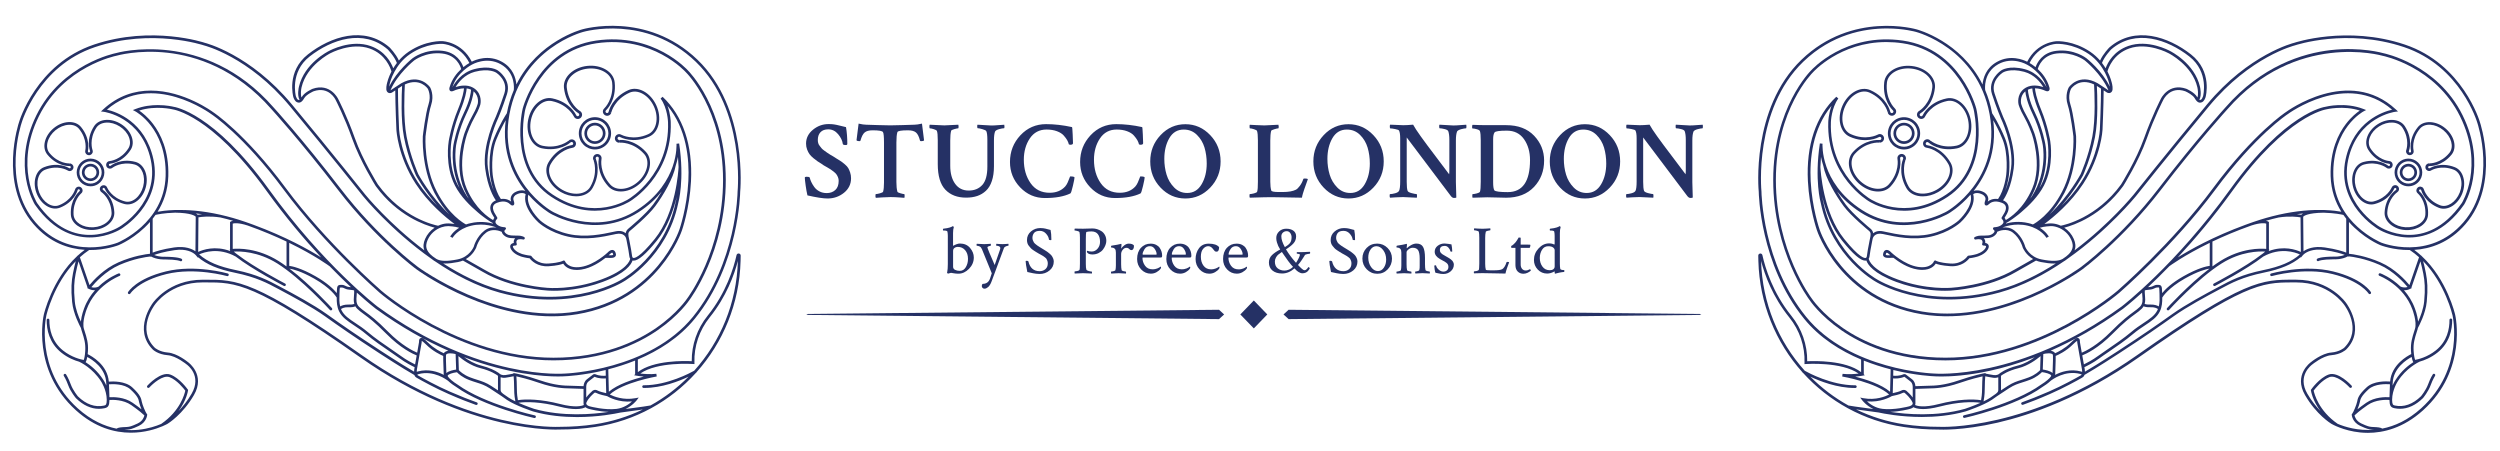 <?xml version="1.0" encoding="utf-8"?>
<!-- Generator: Adobe Illustrator 23.0.6, SVG Export Plug-In . SVG Version: 6.00 Build 0)  -->
<svg version="1.1" id="Layer_1" xmlns="http://www.w3.org/2000/svg" xmlns:xlink="http://www.w3.org/1999/xlink" x="0px" y="0px"
	 viewBox="0 0 929.5 167.52" style="enable-background:new 0 0 929.5 167.52;" xml:space="preserve">
<style type="text/css">
	.st0{fill:#253165;}
</style>
<g>
	<path class="st0" d="M239.45,34c-1.98-1.11-4.05-1.29-5.82-0.49c-6.07,2.73-7.27,7.72-7.32,7.93l-0.02,0.12
		c-0.07,0.32-0.38,0.52-0.7,0.46c-0.32-0.07-0.53-0.38-0.46-0.7c0.02-0.12,0.12-0.26,0.27-0.4c0.16-0.15,3.86-3.71,3.14-10.33
		c-0.43-3.92-5-6.65-10.2-6.09c-5.2,0.56-9.08,4.21-8.66,8.13c0.72,6.62,5.1,9.3,5.28,9.41l0.11,0.06c0.14,0.08,0.24,0.21,0.28,0.36
		c0.04,0.15,0.02,0.31-0.06,0.45c-0.08,0.14-0.21,0.24-0.36,0.28c-0.16,0.04-0.31,0.02-0.45-0.06c-0.1-0.06-0.21-0.2-0.29-0.38
		c-0.09-0.2-2.33-4.82-8.85-6.18c-3.87-0.81-7.87,2.7-8.94,7.82c-1.07,5.12,1.2,9.94,5.06,10.75c6.52,1.37,10.42-1.97,10.58-2.12
		l0.09-0.08c0.12-0.11,0.27-0.16,0.43-0.15c0.16,0.01,0.3,0.08,0.41,0.19c0.11,0.12,0.16,0.27,0.15,0.43
		c-0.01,0.16-0.08,0.3-0.19,0.41c-0.09,0.08-0.25,0.14-0.46,0.16c-0.22,0.03-5.3,0.73-8.61,6.51c-1.96,3.42,0.14,8.32,4.67,10.92
		c1.86,1.07,3.85,1.58,5.69,1.58c2.63,0,4.94-1.06,6.09-3.08c3.31-5.78,1.34-10.52,1.26-10.72l-0.05-0.11c-0.13-0.3,0-0.65,0.3-0.79
		c0.3-0.13,0.65,0,0.79,0.3c0.05,0.11,0.05,0.28,0.01,0.48c-0.04,0.21-0.94,5.27,3.53,10.2c1.3,1.44,3.27,2.11,5.53,1.88
		c2.21-0.22,4.44-1.27,6.3-2.95c3.87-3.51,4.87-8.75,2.22-11.67c-4.47-4.93-9.59-4.53-9.81-4.51l0.05,0.5l-0.17-0.49
		c-0.16,0.02-0.31-0.03-0.44-0.13s-0.2-0.24-0.22-0.4c-0.04-0.33,0.2-0.62,0.53-0.66c0.12-0.01,0.29,0.04,0.46,0.14
		c0.19,0.1,4.72,2.53,10.79-0.2c1.77-0.79,3.01-2.46,3.5-4.68c0.47-2.17,0.17-4.62-0.86-6.91C243.01,36.94,241.38,35.08,239.45,34z
		 M243.92,45.92c-0.42,1.9-1.46,3.32-2.93,3.98c-5.6,2.51-9.86,0.26-9.89,0.24c-0.25-0.14-0.64-0.31-1.06-0.26
		c-0.87,0.1-1.51,0.88-1.41,1.76c0.05,0.42,0.25,0.8,0.59,1.07c0.33,0.27,0.75,0.39,1.17,0.34l-0.05-0.5l0.16,0.49
		c0.05,0,4.86-0.36,8.98,4.19c2.28,2.51,1.31,7.11-2.15,10.26c-1.7,1.54-3.73,2.5-5.73,2.7c-1.94,0.19-3.6-0.36-4.69-1.56
		c-4.12-4.55-3.3-9.3-3.29-9.33c0.06-0.28,0.09-0.7-0.08-1.09c-0.36-0.8-1.31-1.16-2.11-0.8c-0.39,0.17-0.69,0.49-0.84,0.89
		s-0.14,0.83,0.04,1.22l0.46-0.2l-0.41,0.3c0.02,0.04,1.84,4.51-1.21,9.83c-1.69,2.94-6.36,3.45-10.42,1.12
		c-4.06-2.33-5.99-6.61-4.3-9.56c3.05-5.33,7.82-6.01,7.86-6.01c0.29-0.03,0.7-0.13,1.01-0.41c0.32-0.29,0.5-0.68,0.52-1.1
		s-0.12-0.83-0.41-1.15c-0.31-0.35-0.75-0.52-1.18-0.52c-0.38,0-0.77,0.14-1.07,0.41l0.34,0.37l-0.41-0.3
		c-0.04,0.03-3.69,3.15-9.72,1.89c-3.32-0.69-5.24-4.98-4.29-9.56c0.96-4.58,4.44-7.74,7.76-7.05c6.01,1.26,8.13,5.58,8.15,5.62
		c0.12,0.26,0.34,0.62,0.71,0.83c0.76,0.44,1.74,0.17,2.18-0.59c0.21-0.37,0.27-0.8,0.16-1.21c-0.11-0.41-0.38-0.75-0.75-0.97
		l-0.09-0.05c-0.08-0.05-4.14-2.59-4.8-8.66c-0.37-3.37,3.12-6.53,7.77-7.03c4.64-0.51,8.73,1.83,9.1,5.2
		c0.66,6.1-2.8,9.46-2.83,9.48c-0.21,0.19-0.49,0.51-0.58,0.93c-0.18,0.86,0.37,1.71,1.23,1.89c0.86,0.18,1.71-0.37,1.89-1.23
		l-0.49-0.1l0.51,0c0.01-0.05,1.13-4.72,6.75-7.24c1.47-0.66,3.22-0.5,4.92,0.45c1.75,0.98,3.23,2.67,4.17,4.76
		S244.35,43.96,243.92,45.92z"/>
	<path class="st0" d="M221.2,45.63c-2.17,0-3.94,1.77-3.94,3.94s1.77,3.94,3.94,3.94s3.94-1.77,3.94-3.94S223.37,45.63,221.2,45.63z
		 M221.2,52.52c-1.62,0-2.94-1.32-2.94-2.94s1.32-2.94,2.94-2.94s2.94,1.32,2.94,2.94S222.82,52.52,221.2,52.52z"/>
	<path class="st0" d="M221.2,43.57c-3.31,0-6,2.69-6,6s2.69,6,6,6s6-2.69,6-6S224.51,43.57,221.2,43.57z M221.2,54.58
		c-2.76,0-5-2.24-5-5s2.24-5,5-5s5,2.24,5,5S223.96,54.58,221.2,54.58z"/>
	<path class="st0" d="M38.42,70.69l-0.09-0.06c-0.2-0.13-0.25-0.39-0.13-0.59c0.13-0.2,0.39-0.25,0.59-0.13
		c0.07,0.05,0.14,0.15,0.2,0.3c0.07,0.17,1.78,4.2,7.26,5.64c1.61,0.42,3.33-0.02,4.85-1.24c1.47-1.19,2.58-2.97,3.12-5.04
		c1.13-4.32-0.61-8.52-3.87-9.38c-5.48-1.44-8.95,1.24-9.09,1.35l-0.08,0.07c-0.18,0.15-0.45,0.12-0.6-0.06
		c-0.15-0.18-0.12-0.45,0.06-0.6c0.06-0.05,0.19-0.09,0.35-0.1c0.18-0.01,4.55-0.4,7.6-5.16c0.9-1.4,1.01-3.17,0.32-4.99
		c-0.67-1.77-2.03-3.38-3.83-4.53c-1.8-1.15-3.82-1.72-5.71-1.59c-1.94,0.13-3.51,0.97-4.41,2.38c-3.06,4.77-1.59,8.89-1.52,9.06
		l0.04,0.1c0.04,0.11,0.04,0.22-0.01,0.32c-0.05,0.1-0.13,0.18-0.23,0.23c-0.22,0.08-0.46-0.02-0.55-0.24
		c-0.03-0.08-0.03-0.21,0.01-0.36c0.04-0.18,1.03-4.45-2.56-8.83c-1.05-1.29-2.7-1.94-4.65-1.85c-1.89,0.09-3.84,0.89-5.49,2.24
		c-1.65,1.35-2.81,3.11-3.28,4.94c-0.48,1.89-0.16,3.64,0.9,4.92c3.59,4.38,7.97,4.26,8.15,4.25l0.1-0.01
		c0.26-0.01,0.44,0.17,0.45,0.4c0.01,0.23-0.17,0.44-0.4,0.45c-0.09,0-0.21-0.04-0.34-0.13c-0.16-0.1-3.91-2.35-9.19-0.29
		c-1.55,0.6-2.69,1.97-3.2,3.85c-0.5,1.82-0.34,3.92,0.43,5.91c1.62,4.16,5.5,6.54,8.65,5.31c5.28-2.06,6.51-6.26,6.56-6.43
		l0.03-0.11c0.06-0.23,0.29-0.37,0.52-0.3c0.23,0.06,0.36,0.29,0.3,0.52c-0.02,0.08-0.1,0.19-0.22,0.29
		c-0.14,0.12-3.44,2.99-3.12,8.65c0.19,3.21,3.63,5.66,7.81,5.66c0.21,0,0.42-0.01,0.62-0.02c2.13-0.12,4.1-0.86,5.56-2.07
		c1.49-1.25,2.26-2.85,2.17-4.51C42.18,73.26,38.57,70.79,38.42,70.69z M39.7,82.66c-1.29,1.08-3.05,1.73-4.97,1.84
		c-3.92,0.22-7.21-1.88-7.38-4.7c-0.3-5.14,2.73-7.8,2.76-7.82c0.2-0.16,0.46-0.43,0.55-0.8c0.2-0.76-0.26-1.54-1.02-1.74
		c-0.12-0.03-0.24-0.05-0.36-0.05c-0.63,0-1.22,0.44-1.4,1.15c-0.01,0.04-1.17,3.91-5.96,5.78c-2.63,1.03-5.93-1.1-7.35-4.74
		c-0.7-1.79-0.84-3.67-0.4-5.29c0.43-1.56,1.35-2.7,2.59-3.18c4.79-1.87,8.26,0.19,8.29,0.21c0.22,0.14,0.55,0.31,0.93,0.28
		c0.78-0.05,1.38-0.72,1.34-1.5c-0.05-0.78-0.7-1.38-1.52-1.34l-0.05,0.5l-0.02-0.5h0c-0.04,0-4.06,0.12-7.34-3.88
		c-0.85-1.04-1.1-2.47-0.7-4.05c0.41-1.63,1.46-3.19,2.94-4.41s3.23-1.93,4.9-2.02c1.62-0.08,2.98,0.45,3.83,1.48
		c3.26,3.98,2.37,7.92,2.37,7.95c-0.06,0.25-0.11,0.62,0.02,0.97c0.14,0.35,0.41,0.63,0.75,0.79c0.35,0.15,0.73,0.16,1.09,0.02
		c0.35-0.14,0.63-0.41,0.79-0.75c0.15-0.35,0.16-0.74-0.01-1.17c-0.01-0.04-1.35-3.85,1.43-8.18c0.72-1.13,2.01-1.81,3.63-1.92
		c1.67-0.12,3.49,0.4,5.1,1.43c1.62,1.04,2.84,2.47,3.43,4.04c0.58,1.52,0.49,2.97-0.23,4.1c-2.78,4.33-6.8,4.7-6.83,4.71
		c-0.26,0.01-0.62,0.08-0.92,0.32c-0.61,0.5-0.7,1.4-0.2,2c0.5,0.61,1.4,0.7,2.07,0.15c0.03-0.02,3.24-2.48,8.22-1.17
		c2.73,0.72,4.15,4.38,3.16,8.16c-0.49,1.86-1.48,3.46-2.78,4.51c-1.26,1.02-2.67,1.39-3.97,1.05c-4.98-1.3-6.57-5.01-6.59-5.04
		c-0.09-0.24-0.27-0.57-0.59-0.77c-0.66-0.42-1.54-0.23-1.97,0.43c-0.42,0.66-0.23,1.54,0.5,2.01c0.03,0.02,3.35,2.29,3.65,7.45
		C41.59,80.31,40.95,81.62,39.7,82.66z"/>
	<path class="st0" d="M34.32,60.96c-0.84-0.18-1.7-0.02-2.42,0.45s-1.21,1.19-1.39,2.03c-0.18,0.84-0.02,1.7,0.45,2.42h0
		c0.47,0.72,1.19,1.21,2.03,1.39c0.22,0.05,0.45,0.07,0.67,0.07c0.62,0,1.22-0.18,1.75-0.52c0.72-0.47,1.21-1.19,1.39-2.03
		c0.18-0.84,0.02-1.7-0.45-2.42C35.89,61.63,35.16,61.14,34.32,60.96z M35.83,64.57c-0.12,0.58-0.46,1.08-0.96,1.4
		s-1.09,0.44-1.67,0.31c-0.58-0.12-1.08-0.46-1.4-0.96c-0.32-0.5-0.44-1.09-0.31-1.67c0.12-0.58,0.46-1.08,0.96-1.4
		c0.5-0.32,1.09-0.43,1.67-0.31c0.58,0.12,1.08,0.46,1.4,0.96C35.84,63.4,35.95,63.99,35.83,64.57z"/>
	<path class="st0" d="M37.97,61.3c-0.75-1.15-1.91-1.94-3.25-2.22c-1.35-0.28-2.72-0.02-3.87,0.73c-1.15,0.75-1.94,1.91-2.23,3.25
		c-0.28,1.35-0.02,2.72,0.73,3.87c0.75,1.15,1.91,1.94,3.25,2.23c0.36,0.07,0.71,0.11,1.07,0.11c0.99,0,1.96-0.29,2.8-0.84
		C38.85,66.87,39.52,63.68,37.97,61.3z M35.93,67.59c-0.93,0.61-2.03,0.81-3.12,0.59c-1.08-0.23-2.02-0.86-2.62-1.79
		c-0.61-0.93-0.81-2.04-0.59-3.12c0.23-1.08,0.86-2.02,1.79-2.62c0.7-0.46,1.48-0.67,2.26-0.67c1.36,0,2.69,0.66,3.48,1.88
		C38.39,63.76,37.84,66.34,35.93,67.59z"/>
	<path class="st0" d="M34.34,88.26c6.15-0.28,10.49-3.03,10.65-3.14c0.16-0.09,15.65-9.22,12.04-25.92
		c-3.05-14.08-13.88-17.65-17.28-18.43c16.82-14.55,38.61,1.52,38.86,1.7c0.12,0.07,11.79,7.71,26.92,28.12
		c15.23,20.54,35.39,38.04,35.58,38.21c0.29,0.25,29.24,25.18,64.68,25.18c18.55,0,31.3-6.1,38.73-11.22
		c8.07-5.56,11.68-11.04,11.81-11.23c0.13-0.18,13.51-17.87,13.51-44.64c0-26.8-13.93-40.56-14.04-40.67
		c-0.12-0.14-12.76-14.29-34.23-11.13c-21.53,3.17-27.17,25.06-27.23,25.28c-0.06,0.22-5.38,22.15,10.58,32.77
		c15.95,10.61,29.27,1.74,29.37,1.67c0.16-0.09,15.8-9.36,15.09-29.45c0-0.16-0.09-3.02-1.2-6.02c7.07,8.55,8.17,19.72,7.75,27.97
		c-0.51,9.95-3.29,17.92-3.32,18.01c-0.08,0.25-8.5,25.51-38.13,30.49c-29.73,5-58.76-16.32-59.06-16.53
		c-0.15-0.11-14.86-10.99-28.86-29.22c-14.06-18.31-24.77-30.04-24.87-30.14C75.86,10.37,43.31,19.67,43.04,19.76
		c-0.2,0.04-20.11,4.02-29.49,23.06c-9.4,19.07-0.69,33.06-0.59,33.22C20.34,86.61,28.65,88.52,34.34,88.26z M13.79,75.48
		C13.7,75.35,5.3,61.8,14.44,43.26c9.16-18.58,28.59-22.48,28.83-22.53c0.08-0.02,8.09-2.37,19.17-1.1
		c10.23,1.17,25.21,5.76,38.5,20.98c0.11,0.12,10.78,11.81,24.82,30.09c14.09,18.34,28.91,29.31,29.06,29.41
		c0.26,0.2,23.8,17.49,50.36,17.49c3.12,0,6.28-0.24,9.45-0.77c30.25-5.09,38.83-30.92,38.91-31.16c0.03-0.08,2.85-8.16,3.37-18.25
		c0.69-13.41-2.96-24.28-10.56-31.44l-0.74,0.66c2.6,3.51,2.76,8.72,2.76,8.78c0.7,19.47-14.43,28.46-14.62,28.57
		c-0.13,0.09-12.89,8.59-28.28-1.66c-15.37-10.22-10.21-31.48-10.16-31.7c0.05-0.21,5.54-21.46,26.4-24.53
		c20.92-3.08,33.21,10.66,33.36,10.83c0.14,0.13,13.76,13.59,13.76,39.98c0,26.41-13.17,43.85-13.33,44.06
		c-0.04,0.05-3.66,5.54-11.56,10.99c-7.31,5.04-19.87,11.04-38.16,11.04c-35.06,0-63.74-24.68-64.02-24.93
		c-0.2-0.17-20.27-17.6-35.44-38.05C91.08,49.43,79.27,41.71,79.18,41.66c-0.16-0.12-10.81-7.98-23.11-7.98
		c-5.86,0-12.09,1.78-17.75,7.03l-0.79,0.73l1.07,0.13c0.14,0.02,13.99,1.87,17.45,17.84c3.45,15.98-11.41,24.76-11.58,24.86
		C43.78,84.71,27.36,94.93,13.79,75.48z"/>
	<path class="st0" d="M258.38,118.43c16.46-20.28,16.82-46.88,16.82-47.1c0.03-0.31,3.02-30.93-15.88-49.12
		c-18.94-18.22-42.62-11.36-42.83-11.3c-0.2,0.05-16.46,4.35-24.49,20.48c-0.23-2.4-1.28-6.13-5.35-8.4
		c-5.05-2.82-9.89-0.76-11.25-0.06c-3.75-7.4-10.84-7.63-10.89-7.63c-0.25-0.02-6.23-0.35-12.56,3.93
		c-1.46,0.99-2.66,2.12-3.66,3.27c-1.09-2.47-3.35-4.77-3.48-4.9c-9.47-8.17-21.86-4.01-30.31,2.61c-8.1,6.35-5.47,15.79-5.44,15.88
		c0.14,0.45,0.54,1.52,1.31,1.88c1.04,0.49,1.89,0.04,2.73-1.46c0.8-1.41,3.49-2.57,3.48-2.57c5.69-1.97,8.1,2.98,8.21,3.22
		c0.03,0.06,3.24,6.21,6.17,14.47c2.96,8.36,8.64,17.41,8.72,17.53c8.04,11.06,18.37,14.57,21.92,15.49
		c-1.55,1.02-2.79,2.47-3.55,4.2c-0.32,0.74-0.52,1.46-0.58,2.14c-0.07,0.77,0.06,1.46,0.31,2.09
		c-13.11-9.87-21.81-20.51-21.94-20.68c-0.12-0.15-11.8-14.88-27.27-33.52C93.01,20.11,76.3,15.96,76.18,15.93
		c-0.19-0.07-19.63-6.59-41.17,0.62C13.39,23.8,7.14,45.19,7.09,45.38c-0.08,0.23-7.72,22.79,5.37,37.94
		c6,6.95,13.09,9.19,19.04,9.57c-0.95,0.69-1.84,1.44-2.68,2.21l-0.11,0.01l-0.03,0.12c-9.42,8.73-12.37,21.65-12.4,21.79
		c-0.05,0.2-4.7,20.48,11.95,35.52c7.17,6.48,14.44,8.34,20.42,8.34c5.18,0,9.37-1.39,11.7-2.38c0.02-0.01,0.05-0.01,0.07-0.02
		c0.01-0.01,0.02-0.01,0.03-0.02c1.18-0.5,1.86-0.9,1.89-0.92c0.23-0.14,5.58-3.43,9.77-10.66c4.35-7.52-2.08-12.14-2.11-12.16
		c-0.17-0.14-4.09-3.37-7.61-3.65c-3.16-0.25-4.84-1.77-4.84-1.78c-6.89-6.84-0.24-15.65,0.06-16.05c0.05-0.08,5.62-8.24,17.7-8.24
		l0.96,0c11.6-0.03,18-0.03,57.75,27.92c40.61,28.55,73.74,26.8,74.04,26.78c4.57,0,9.03-0.32,13.26-0.96
		c14.87-2.23,27.89-9.56,37.42-20.1c0.02-0.01,0.05-0.03,0.06-0.03c0.1-0.06,0.17-0.15,0.2-0.25c9.86-11.03,15.93-25.51,16.35-41.34
		c0.02-0.65,0.03-1.31,0.04-1.98c0.01-0.41-0.29-0.74-0.69-0.79c-0.4-0.05-0.76,0.21-0.85,0.6c-1.05,4.74-3.84,13.97-10.74,22.52
		c-3.9,4.83-5.99,10.83-5.92,16.93c-2.68-0.14-14.2-0.42-20.04,4.05v-4.7C244.73,130.46,252.51,125.67,258.38,118.43z M186.16,23.87
		c5.68,3.17,4.9,9.34,4.86,9.65c-1.1,2.58-1.98,5.44-2.58,8.6c-0.38,0.56-2.58,3.92-4.78,9.26c-2.39,5.82-1.49,13.45-1.45,13.76
		c0.02,0.17,0.32,2.92,1.38,5.8c-0.82-1.9-1.68-4.64-2.18-8.36c-1.13-8.42,3.82-18.69,3.88-18.82c0.02-0.04,1.55-3.65,3.2-8.74
		c1.77-5.43-3.37-8.81-3.4-8.83c-0.12-0.08-2.94-2.03-8.82-0.47c-4.75,1.26-7.24,5.16-8.08,6.74c1.75-5.66,7.21-8.4,7.3-8.45
		C175.54,24,180.8,20.88,186.16,23.87z M147.96,32.95l1.54-1.01c-0.17,3.23-0.54,12.68,0.69,19.03c1.48,7.72,4.42,14.17,4.46,14.26
		c0.04,0.08,2.99,5.54,8.01,11.3c-2.47-2.44-5.06-5.39-7.27-8.77c-6.51-10-7.01-19.5-7.01-19.59
		C148.37,48.07,147.94,38.29,147.96,32.95z M161.51,71.69c1.81,3.51,3.78,6.12,5.57,8.05c-7.14-6.8-11.5-14.87-11.54-14.95
		c-0.03-0.06-2.91-6.42-4.37-14.01c-1.29-6.7-0.78-16.97-0.64-19.38c5.62-2.61,8.44,1.45,8.54,1.61c0.01,0.02,1.35,2.44,0.27,5.73
		c-1.16,3.55-2.1,11.54-2.14,11.91C157.2,50.76,156.55,62.07,161.51,71.69z M173.26,83.45c-0.87-0.45-6.41-3.59-10.86-12.22
		c-4.84-9.37-4.2-20.41-4.19-20.49c0.01-0.08,0.96-8.23,2.09-11.68c1.22-3.71-0.29-6.43-0.37-6.57c-0.04-0.06-3.72-5.47-10.77-1.51
		l-2.09,1.37l-0.1,0c0,0.02,0,0.05,0,0.07l-1.75,1.15c-0.01,0.01-0.02,0.01-0.04,0.02c2.59-6.14,8.73-11.06,8.8-11.11
		c0.04-0.03,4.29-3.29,10.45-2.58c5.32,0.62,6.76,4.74,7.04,5.79c-1.65,1.51-3.44,3.73-4.3,6.72c-0.07,0.21-0.28,0.94,0.18,1.35
		c0.31,0.28,0.77,0.27,1.36-0.01c0.87-0.41,2.31-0.87,3.81-0.9c-0.08,0.96-0.46,3.5-2.3,7.97c-2.5,6.06-3.37,11.59-3.38,11.64
		c-0.06,0.37-1.5,9.1,2.33,16.54c2.08,4.04,5.64,7.56,8.5,9.96c0.63,0.55,1.3,1.1,2.03,1.63c0.43,0.32,0.8,0.6,1.13,0.83
		c1.12,0.84,2,1.32,2.42,1.53c0.01,0.07,0.04,0.13,0.06,0.19c-1.8-0.5-4.85-1-8.37-0.16C174.33,83.09,173.78,83.27,173.26,83.45z
		 M180.41,62.72c0.91,6.82,3.01,10.45,3.95,11.78c-1.03,0.42-1.68,1.06-1.95,1.92c-0.5,1.61,0.63,3.32,0.67,3.37l0.72,1.22
		c-0.16,0.2-0.34,0.48-0.46,0.82c-1.66-0.92-6.56-4.16-9.8-11.64c-3.94-9.09,0.12-20.37,0.16-20.49c0.01-0.04,1.29-3.57,2.82-6.24
		c1.6-2.77,2.06-4.55,2.08-4.63c0.03-0.14,0.82-3.56-2.02-5.78c-0.22-0.18-0.46-0.33-0.7-0.46c-2.28-1.28-4.98-0.71-6.49-0.21
		c1-1.67,3.27-4.66,7.12-5.68c5.38-1.43,7.96,0.3,8,0.33c0.19,0.12,4.54,3.01,3.01,7.7c-1.64,5.04-3.16,8.62-3.16,8.63
		C184.16,43.79,179.24,54,180.41,62.72z M173.51,32.87c0.56,0.07,1.11,0.23,1.63,0.47c-0.04,0.9-0.36,3.84-2.63,8.53
		c-2.86,5.9-3.83,11.56-3.84,11.6c-0.08,0.36-1.61,7.97,2.18,16.43c-0.29-0.46-0.56-0.93-0.8-1.41c-3.67-7.13-2.25-15.82-2.23-15.92
		c0.01-0.05,0.87-5.46,3.32-11.42C173.03,36.57,173.43,33.94,173.51,32.87z M176.09,33.95c2.16,1.83,1.57,4.53,1.54,4.64
		c0,0.02-0.46,1.74-1.97,4.37c-1.58,2.75-2.84,6.25-2.9,6.39c-0.17,0.48-4.24,11.77-0.14,21.23c0.52,1.2,1.08,2.29,1.66,3.29
		c-0.44-0.57-0.68-0.93-0.69-0.94c-5.94-9.4-3.98-19.15-3.95-19.27c0.01-0.06,0.96-5.58,3.75-11.35
		C175.42,38.16,175.95,35.33,176.09,33.95z M186.56,86.2c0.04,0.23,0.13,0.49,0.33,0.77c0.24,0.34,0.56,0.63,0.95,0.88
		c0.6,0.39,1.33,0.62,2.12,0.67c0.44,0.03,1.01,0.06,1.58,0.07c-0.55,0.59-0.59,1.26-0.52,1.75c-0.41,0.07-0.9,0.25-1.16,0.67
		c-0.28,0.45-0.23,1.03,0.16,1.71c1.12,1.97,3.94,2.73,4.05,2.76c0.07,0.02,1.58,0.44,2.85,0.56c0.58,0.76,2.83,3.25,7.11,2.95
		c3.15-0.22,4.66-0.66,5.37-0.96c0.52,0.82,1.9,2.34,5.04,2.34c0.52,0,1.1-0.04,1.72-0.14c3.68-0.56,7.1-2.88,8.98-4.36
		c0.22,0,0.73,0.01,1.85,0.03c0.91,0.01,1.52-0.17,1.83-0.6c0.24-0.33,0.23-0.71,0.17-0.87c-0.16-0.82-0.51-1.31-1.04-1.46
		c-0.93-0.25-1.88,0.75-2.03,0.93c-0.05,0.05-4.82,4.57-9.9,5.34c-4.79,0.73-5.89-1.96-5.94-2.07c-0.05-0.15-0.18-0.25-0.33-0.3
		c-0.15-0.04-0.32-0.01-0.45,0.08c-0.01,0.01-1.01,0.72-5.33,1.03c-4.32,0.31-6.27-2.58-6.35-2.7c-0.09-0.13-0.23-0.22-0.39-0.23
		c-1.2-0.08-2.86-0.54-2.89-0.54c-0.03-0.01-2.54-0.69-3.45-2.29c-0.21-0.38-0.23-0.6-0.18-0.69c0.11-0.18,0.63-0.25,0.93-0.24
		c0.18,0.02,0.35-0.08,0.44-0.22c0.1-0.15,0.11-0.34,0.03-0.5c0-0.01-0.36-0.75,0.17-1.31c0.47-0.49,1.8-0.32,2.23-0.21
		c0.24,0.05,0.49-0.07,0.58-0.3c0.09-0.23,0-0.49-0.21-0.62c-0.04-0.02-1.04-0.59-2.46-0.54c-0.78,0.03-1.73-0.02-2.4-0.06
		c-0.61-0.04-1.18-0.22-1.64-0.52c-0.28-0.18-0.51-0.4-0.68-0.63c-0.14-0.19-0.19-0.35-0.16-0.51c0.04-0.23,0.27-0.42,0.35-0.48
		c0.19-0.12,0.28-0.35,0.21-0.57s-0.28-0.35-0.49-0.35c-0.02,0.01-1.76,0.04-2.98-1.11c-0.29-0.27-0.43-0.55-0.43-0.84
		c0.01-0.58,0.55-1.07,0.55-1.07c0.18-0.16,0.22-0.42,0.1-0.63l-0.93-1.56c-0.01-0.01-0.91-1.41-0.56-2.55
		c0.17-0.56,0.64-0.99,1.38-1.29c2.95-1.19,4.46,0.06,4.86,0.47c0.64,0.67,1.08,0.56,1.29,0.43c0.52-0.32,0.34-1.07,0.06-1.84
		c-0.44-1.23,0.81-2.03,0.85-2.05c1.99-1.1,3.19-0.57,3.64-0.26c-1.33,5.01,4.53,10.34,4.78,10.56c0.16,0.15,4.02,3.68,10.96,5.25
		c6.56,1.48,13.15,0.05,17.09-0.81l0.73-0.16c3.16-0.68,3.77,1.46,3.82,1.71l0,0c0.04,0.17,0.07,0.34,0.11,0.52l0.07,0.33
		c0.45,2.05,0.95,5.1,1,5.73c0.03,0.3,0.13,0.63,0.31,0.92c-0.12,0.69-1.21,4.17-10.61,7.66c-10.83,4.02-20.06,3.15-20.18,3.14
		c-0.13-0.01-13.27-0.78-23.46-6.77l-6.87-3.91c2.78-1.6,3.81-4.14,3.88-4.32c0.01-0.03,0.88-3.37,3.66-5.51
		C182.99,84.79,185.75,85.83,186.56,86.2z M226.3,94.9c0.18-0.16,0.29-0.26,0.32-0.29c0.32-0.36,0.84-0.72,1.05-0.66
		c0.09,0.03,0.23,0.22,0.33,0.78c-0.02,0.02-0.2,0.2-0.99,0.19C226.74,94.91,226.5,94.9,226.3,94.9z M172.12,96.88l7.45,4.24
		c10.4,6.11,23.78,6.9,23.89,6.9c0.03,0,0.93,0.09,2.49,0.09c3.53,0,10.43-0.44,18.11-3.29c8.61-3.19,10.64-6.49,11.13-7.97
		c0.13,0.03,0.26,0.06,0.41,0.06c1.74,0,4.56-2.44,8.6-7.41c3.91-4.83,6.15-11.07,7.43-16.39c-0.24,1.44-0.46,2.23-0.47,2.27
		c-4.05,19.48-19.53,28.27-19.72,28.37c-0.18,0.12-18.12,11.58-45.44,4.05c-7.58-2.09-14.78-5.71-21.24-9.86
		c0.26,0.02,0.5,0.04,0.78,0.04c1.33,0,2.9-0.19,4.78-0.56C170.98,97.29,171.58,97.1,172.12,96.88z M243.42,88.87
		c-5.7,7.04-7.57,7.15-8,7.02c-0.34-0.1-0.4-0.58-0.41-0.67c-0.06-0.67-0.56-3.74-1.02-5.86l-0.07-0.33
		c-0.42-1.9-0.51-2.54,0.39-3.28c0.27-0.22,6.64-5.47,9.33-9.12c2.93-3.96,6.67-10.26,7.57-14.97l0,0c0.39-1.21,0.67-2.34,0.86-3.34
		c0.11,1.32,0.18,2.57,0.22,3.76C252.24,63.24,251.35,79.09,243.42,88.87z M242.84,76.03c-2.62,3.55-9.1,8.88-9.17,8.94
		c-0.66,0.55-0.95,1.11-1.03,1.74c-0.75-0.63-1.95-1.09-3.85-0.68l-0.74,0.16c-3.86,0.84-10.31,2.25-16.66,0.81
		c-6.66-1.5-10.46-4.97-10.5-5.01c-0.06-0.05-5.7-5.18-4.45-9.63c4.09,4.68,8.11,6.99,8.19,7.03c0.16,0.1,16.63,9.87,32.71-0.45
		c3.79-2.43,6.6-5.12,8.71-7.77C244.99,72.97,243.87,74.65,242.84,76.03z M191.3,71.57c-0.7,0.42-1.86,1.65-1.29,3.25
		c0.02,0.05,0.03,0.09,0.05,0.14c-0.59-0.5-1.85-1.24-3.84-0.97c-2.41-3.43-3.02-8.9-3.03-8.96c-0.01-0.08-0.91-7.69,1.39-13.27
		c1.26-3.07,2.54-5.49,3.45-7.07c-1.48,11.87,2.73,20.58,7.28,26.3C194.47,70.68,193.12,70.56,191.3,71.57z M152.51,20.07
		c6.03-4.08,11.88-3.76,11.96-3.76c0.07,0,6.57,0.22,10.05,7.11c-0.5,0.28-1.31,0.79-2.24,1.54c-0.58-1.65-2.47-5.46-7.74-6.07
		c-6.56-0.76-10.99,2.64-11.18,2.79c-0.25,0.2-5.81,4.65-8.67,10.55c0.05-0.42,0.14-0.87,0.25-1.28c0.01-0.04,0.44-1.89,1.7-4.23
		l0,0c0,0,0,0,0,0C147.78,24.57,149.63,22.01,152.51,20.07z M110.79,37.08c-0.31-0.15-0.62-0.76-0.78-1.27
		c-0.03-0.09-2.34-8.97,5.1-14.8c8.13-6.37,20.03-10.41,29.01-2.66c0.03,0.03,2.55,2.61,3.44,5.06c-0.51,0.67-0.96,1.33-1.35,1.98
		c-0.8-2.16-2.98-6.34-8.41-8.27c-7.28-2.59-15.14,1.64-15.45,1.81c-0.37,0.18-9.19,4.6-11.21,13.32c-0.08,0.34-0.71,3.18,0.23,4.86
		C111.13,37.23,110.95,37.15,110.79,37.08z M140.51,68.6c-0.06-0.09-5.68-9.05-8.6-17.3c-2.96-8.34-6.19-14.54-6.22-14.58
		c-0.03-0.06-2.89-5.98-9.47-3.7c-0.12,0.05-3.03,1.31-3.99,3.01c-0.05,0.08-0.09,0.14-0.13,0.21c-0.42-1.18-0.15-3.05,0.02-3.78
		c1.92-8.25,10.6-12.61,10.7-12.66c0.08-0.04,7.81-4.19,14.65-1.75c5.87,2.09,7.68,7.15,8.08,8.52c-1.16,2.26-1.57,4.01-1.6,4.15
		c-0.16,0.58-0.62,2.52-0.06,3.32c0.54,0.78,1.4,0.65,1.85,0.37l1.22-0.8c0.01,5.47,0.42,14.51,0.42,14.61
		c0,0.1,0.5,9.85,7.17,20.09c4.65,7.15,11.01,12.42,14.45,14.97c-1.18-0.17-2.2-0.21-2.29-0.21c-0.93-0.02-1.89,0.14-2.86,0.47
		c-0.33,0.11-0.66,0.24-0.97,0.39C161.46,83.65,149.53,81.01,140.51,68.6z M158.48,91.08c0.05-0.57,0.22-1.19,0.5-1.83
		c0.98-2.25,2.88-3.98,5.2-4.76c0.86-0.29,1.71-0.43,2.52-0.42c0.03,0,2.43,0.08,4.02,0.61c-2.38,1.49-3.29,3.18-3.34,3.29
		l0.89,0.46c0.02-0.03,1.79-3.28,6.91-4.51c5.01-1.2,9.12,0.55,9.42,0.68c-1.33-0.17-2.96-0.03-4.45,1.12c-3.05,2.34-3.98,5.9-4,6
		c-0.01,0.04-1.53,3.83-6.01,4.72c-3.91,0.78-6.37,0.72-7.91-0.18c-0.45-0.31-0.9-0.62-1.34-0.94
		C159.66,94.36,158.31,92.95,158.48,91.08z M13.21,82.66C0.51,67.96,7.95,45.93,8.04,45.68c0.06-0.21,6.16-21.1,27.29-28.17
		c21.21-7.1,40.33-0.69,40.57-0.61c0.16,0.04,16.57,4.13,31.91,22.62c15.46,18.64,27.14,33.36,27.26,33.51
		c0.15,0.19,10.27,12.56,25.18,23.08c0.42,0.33,0.81,0.61,1.13,0.83c0.09,0.06,0.2,0.11,0.3,0.17c7.17,4.89,15.37,9.27,24.06,11.67
		c27.78,7.66,46.08-4.06,46.23-4.16c0.16-0.09,16.03-9.08,20.17-28.99c0.1-0.35,2.42-8.66,0.37-22.29l-0.99,0.11
		c0,0.04,0.24,3.7-1.45,8.55c-1.56,4.47-5.12,10.89-13.24,16.11c-15.54,9.98-31.49,0.54-31.66,0.43
		c-0.2-0.11-20.28-11.66-15.75-36.12c4.53-24.49,27.11-30.47,27.36-30.54c0.23-0.07,23.37-6.76,41.87,11.05
		c18.55,17.85,15.61,47.99,15.58,48.35c0,0.26-0.37,26.51-16.6,46.52c-16.2,19.96-47.22,21.08-47.56,21.09
		c-0.32,0.03-31.83,2.67-69.72-24.9c-0.2-0.15-20.08-15.42-40.41-43.63C79.4,41.91,65.02,39.76,64.48,39.69
		c-0.17-0.04-2.53-0.62-5.79-0.62c-2.44,0-5.38,0.33-8.28,1.45l-1.02,0.4l0.97,0.51c0.03,0.02,2.97,1.6,5.81,5.34
		c2.62,3.45,5.68,9.49,5.41,18.69c-0.52,17.6-17.66,24.69-17.83,24.76C43.57,90.29,25.88,97.33,13.21,82.66z M27.81,112.12
		c-0.46-4.83-0.23-7.53,0.31-10.32c0.32-1.68,0.75-3.43,1.07-4.63l3.36,9.76l-0.13,0.17l0.52,0.27c0.77,0.4,1.5,0.53,2.13,0.53
		c0.09,0,0.18-0.01,0.27-0.01c-1.61,1.82-3.1,4.07-4.1,6.86c-0.05,0.14-0.95,2.45-1.18,4.84C29.2,117.76,28.07,114.87,27.81,112.12z
		 M33.27,105.99l-3.57-10.35c1.06-0.96,2.21-1.86,3.44-2.68c6.25,0.06,10.88-1.78,10.97-1.82c0.11-0.04,6.43-2.65,11.65-8.61
		l0,11.81c-1.38,0.14-6.09,0.75-11.72,3.2C38.62,99.91,34.64,104.33,33.27,105.99z M56.77,81.32c0.36-0.46,0.71-0.93,1.05-1.42
		c0.54-0.13,3.08-0.71,7.28-0.83c5.96,0.07,7.41,1.21,7.67,1.49l-0.11,12.86c-1.21-0.85-3.73-2.02-7.92-1.42
		c-4.26,0.62-6.82,1.47-7.98,1.92V81.32z M56.93,46.12c-2.02-2.65-4.06-4.24-5.19-5.01c6.18-1.99,12.43-0.46,12.55-0.43
		c0.04,0,3.66,0.53,9.72,4.5c5.61,3.67,14.51,11.12,25.08,25.78c7.1,9.84,14.14,18.12,20.32,24.74
		c-4.54-2.85-13.13-7.68-25.19-12.13l0,0c-0.6-0.24-1.15-0.43-1.67-0.6c-0.47-0.17-0.93-0.33-1.41-0.5c-3.19-1.1-6.2-1.94-9.01-2.58
		l0-0.01c-0.02,0-0.05-0.01-0.07-0.01c-6.92-1.57-12.62-1.9-16.79-1.79c-0.15,0-0.29-0.01-0.45-0.01l0,0.02
		c-2.91,0.1-5.02,0.41-6.22,0.63c2.21-3.55,3.82-7.92,3.98-13.23C62.86,55.97,59.66,49.7,56.93,46.12z M165,131.33
		c-1.04-0.46-3.67-1.76-5.83-3.92c-1.67-1.67-2.31-1.88-2.81-1.69c-0.53,0.21-0.55,0.83-0.56,1.24c0,0.09,0,0.18-0.01,0.26
		c-0.04,0.27-0.34,1.99-0.68,3.91c-1.48-0.62-5.8-2.71-10.85-7.83c-4.2-4.26-6.63-6.04-8.41-7.34c-0.92-0.67-1.64-1.2-2.33-1.87
		c-1.19-1.17-1.06-2.63-0.92-4.18c0.03-0.38,0.06-0.75,0.07-1.12c4.31,3.9,6.97,5.95,7.04,6c9.53,6.93,18.65,11.96,27,15.61
		C166.01,130.5,165.36,130.76,165,131.33z M154.33,135.5c-1.02-0.5-3.27-1.66-5.23-3.11c-0.9-0.67-2.1-1.49-3.5-2.44
		c-2.76-1.88-6.18-4.21-8.93-6.54c-1.54-1.3-3.08-2.33-4.44-3.23c-2.4-1.59-4.3-2.85-5.28-4.89c-0.06-0.13-0.11-0.26-0.16-0.4
		c0.41-0.28,1.29-0.72,2.78-0.65c1.32,0.04,2.09-0.13,2.55-0.35c0.18,0.32,0.4,0.63,0.7,0.92c0.74,0.72,1.49,1.27,2.43,1.96
		c1.75,1.28,4.14,3.03,8.29,7.24c5.47,5.54,10.03,7.61,11.38,8.14C154.71,133.38,154.49,134.6,154.33,135.5z M126.21,109.29
		l0.03-0.74c0.01-0.48,0.04-1.47,0.13-1.61c0.06-0.02,0.27-0.03,0.44-0.03l0.24,0c0.39-0.01,0.58,0.09,0.9,0.25
		c0.43,0.22,0.97,0.48,2.11,0.58c0.94,0.08,1.4,0.17,1.6,0.22c0.07,0.56,0.01,1.2-0.05,1.87c-0.09,1.01-0.18,2.1,0.12,3.14
		c-0.23,0.12-0.8,0.32-2.12,0.27c-1.51-0.04-2.53,0.34-3.14,0.69C126.1,112.44,126.15,110.84,126.21,109.29z M130.13,106.74
		c-0.94-0.08-1.37-0.29-1.74-0.48c-0.36-0.18-0.72-0.34-1.37-0.35l-0.22,0c-1.42,0.01-1.5,0.59-1.56,2.6l-0.02,0.47
		c-1.12-1.37-3.48-3.75-7.93-6.27c-5.36-3.04-8.59-3.71-9.76-3.87V90.3c9.67,4.69,14.91,8.62,14.99,8.67l0.01-0.01
		c2.94,3.03,5.62,5.63,7.95,7.81C130.36,106.76,130.26,106.75,130.13,106.74z M92.09,83.85c5.52,1.96,10.35,4.02,14.44,5.96l0,9.25
		c-0.97-0.71-1.95-1.38-2.9-1.98c-7.91-4.96-15.07-4.73-17.1-4.54v-9.41C87.07,82.98,88.66,82.74,92.09,83.85z M73.49,79.85
		c-0.14-0.15-0.35-0.32-0.67-0.49c0.74,0.07,1.52,0.17,2.31,0.27C74.37,79.7,73.81,79.79,73.49,79.85z M73.78,80.81
		c1.04-0.18,4.11-0.58,8.15,0.04c1.51,0.35,3.09,0.76,4.72,1.23c-0.57,0.11-0.84,0.27-0.91,0.32l-0.21,0.15v10.13l-0.11,0.02
		l0.13,0.53c0.01,0.04,0.02,0.08,0.04,0.11c-5.63-2.09-10.17-0.49-11.91,0.32L73.78,80.81z M87.64,95.39
		c6.1,4.75,17.8,10.86,17.91,10.92c0.07,0.04,0.15,0.06,0.23,0.06c0.18,0,0.35-0.1,0.44-0.27c0.13-0.25,0.03-0.55-0.21-0.67
		c-0.12-0.06-11.78-6.16-17.8-10.85c-0.01-0.01-0.02-0.01-0.02-0.01l0,0c-0.48-0.33-0.94-0.72-1.26-1.03
		c2.29-0.14,8.97-0.1,16.17,4.41c8.95,5.62,19.45,17.18,19.56,17.29c0.19,0.21,0.5,0.22,0.71,0.04c0.2-0.19,0.22-0.5,0.04-0.71
		c-0.09-0.1-7.87-8.66-15.79-14.69c1.2,0.19,4.27,0.92,9.19,3.71c6.09,3.45,8.14,6.65,8.38,7.04c-0.02,1.69,0.09,3.48,0.87,5.09
		c1.1,2.29,3.2,3.68,5.63,5.29c1.34,0.89,2.86,1.89,4.35,3.16c2.79,2.37,6.24,4.72,9.02,6.61c1.38,0.94,2.58,1.76,3.46,2.41
		c2.23,1.66,4.76,2.92,5.64,3.33c-0.04,0.21-0.06,0.35-0.06,0.35c-0.02,0.1-0.14,0.68-0.14,1.32c-1.62-0.95-5.58-3.32-12.3-7.69
		c-8.89-5.78-14.52-9.68-20.25-13.77c-4.93-3.51-12.23-7.42-16.59-9.75l-0.91-0.49c-4.05-2.17-8.25-4.42-16.22-6.07
		c-6.41-1.32-10.55-3.08-13.65-5.83C75.8,93.79,81.26,91.87,87.64,95.39z M154.95,138.25c0-0.42,0.05-0.88,0.11-1.19
		c0.07-0.37,1.62-9.04,1.71-9.7c0.01-0.1,0.02-0.23,0.02-0.37c0-0.07,0-0.17,0.01-0.26c0.22,0.11,0.7,0.44,1.65,1.39
		c2.45,2.46,5.4,3.82,6.34,4.22c-0.02,0.4-0.02,0.96,0.01,1.76l0.17,5.07c0,0.04,0.02,0.11,0.04,0.21
		c-2.18-1.14-5.68-2.35-9.64-1.28C155.29,138.12,155.13,138.17,154.95,138.25z M165.96,138.7l-0.15-4.63
		c-0.05-1.61,0.02-2.1,0.04-2.2c0.48-0.75,2.43-0.51,3.55-0.23l0.19,5.77C168.66,137.53,166.84,137.89,165.96,138.7z M170.6,137.64
		l-0.17-5.23c1.45,1.22,4.57,3.57,8.19,4.47c3.95,0.99,5.98,2.41,6.53,2.84v5.08c0,0.12,0,0.23,0.01,0.34
		c-0.68-0.45-1.53-1-2.51-1.64c-1.93-1.25-3.45-1.73-5.21-2.29c-0.81-0.26-1.65-0.52-2.61-0.89
		C172.37,139.39,170.97,138.03,170.6,137.64z M187.11,146.45c-0.01-0.01-0.02-0.02-0.03-0.03c0,0-0.03-0.02-0.05-0.03
		c-0.89-0.71-0.9-0.98-0.9-1.6v-4.52c0.46,0.16,1.09,0.27,1.87,0.16c1-0.14,2.26-0.39,2.97-0.54c0.07,0.85,0.19,2.6,0.19,4.61
		c0,2.35,0.32,4.1,0.45,4.72c-0.94-0.45-1.82-0.93-2.53-1.4C188.18,147.22,187.55,146.79,187.11,146.45z M217.96,144.06
		c0-0.01-0.13-1.49,0.88-2.26c0.93-0.71,1.82-1.4,2.21-1.71c1.68,0.72,3.4,0.67,4.2,0.59l0.14,5.5c-0.99-0.22-2.54-0.6-3.17-0.96
		c-1.08-0.61-1.92-0.04-2.25,0.4c-0.23,0.2-1.19,1.05-2.01,2.18L217.96,144.06z M216.96,144.59v5.49h0c0.01,0.19,0.05,0.36,0.11,0.5
		c-0.8,0.38-3.23,1.07-8.83-0.37c-7.09-1.82-12.75-1.92-15.69-1.42c-0.14-0.74-0.38-2.31-0.38-4.28c0-1.95-0.11-3.68-0.18-4.59
		c1.27,0.28,4.32,1.01,8.49,2.44c5.72,1.97,9.37,2.02,11.33,2.05C213.35,144.44,215.91,144.54,216.96,144.59z M207.99,151.18
		c2.65,0.68,4.65,0.91,6.14,0.91c1.96,0,3.02-0.4,3.54-0.69c0.65,0.52,1.52,0.7,1.62,0.71c0.17,0.05,3.46,0.91,7.05,1.02
		c-6.04,0.92-17.13,1.87-27.78-1.13c-0.04-0.01-2.95-0.98-5.79-2.24C195.62,149.29,201.09,149.4,207.99,151.18z M229.2,152.03
		c-4.32,0.52-9.59-0.87-9.68-0.89c-0.3-0.05-1.22-0.32-1.48-0.83c-0.04-0.08-0.16-0.31,0.04-0.76c0.77-1.69,2.56-3.17,2.58-3.19
		l0.09-0.1c0.03-0.04,0.21-0.28,0.54-0.28c0.13,0,0.27,0.04,0.44,0.13c0.99,0.56,3.48,1.07,3.99,1.18c0.61,0.37,4.28,2.43,9.26,1.96
		C233.89,150.25,231.89,151.71,229.2,152.03z M225.23,139.68c-0.65,0.07-2.26,0.15-3.78-0.51c-0.34-0.14-0.72-0.1-1,0.12
		c-0.4,0.32-1.29,1.01-2.21,1.71c-1,0.76-1.23,1.92-1.27,2.58c-1.08-0.05-3.61-0.15-5.14-0.17c-1.9-0.03-5.44-0.08-11.02-2
		c-5.6-1.93-9.24-2.61-9.28-2.61l-0.65-0.12l0.02,0.22c-0.68,0.14-2.01,0.41-3.02,0.55c-1.16,0.17-1.87-0.32-1.92-0.36
		c-0.07-0.06-0.26-0.23-0.61-0.46l-0.2-0.16v0.02c-1.02-0.68-3.03-1.76-6.28-2.58c-2.49-0.62-4.73-1.97-6.3-3.11
		c16.78,6.39,29.66,7.17,34.94,7.17c1.65,0,2.56-0.08,2.61-0.08c0.14,0,6.56-0.24,15.07-2.32L225.23,139.68z M17.25,117.24
		c0.03-0.14,2.66-11.68,10.91-20.13c-0.31,1.21-0.72,2.88-1.03,4.51c-0.55,2.88-0.79,5.65-0.32,10.6c0.43,4.47,2.94,9.11,3.29,9.74
		c0.04,0.23,0.09,0.45,0.16,0.66l0.22,0.7c0.8,2.5,1.37,4.3,1.22,7.08c-0.11,2-0.4,3.01-0.57,3.44c-1.08-0.19-4.5-0.97-7.71-3.53
		c-4.22-3.38-5.08-8.03-5.06-11.34c0-0.28-0.22-0.5-0.5-0.5c0,0,0,0,0,0c-0.27,0-0.5,0.22-0.5,0.5c-0.03,3.53,0.9,8.5,5.43,12.13
		c2.45,1.96,4.98,2.93,6.65,3.39c0.38,0.17,4.98,2.34,8.12,7.28c0.02,0.03,2.09,3.09,2.13,6.87c-0.02,1.75-0.27,2-1.01,2.16
		c-3.32,0.73-6.69-0.46-9.7-3.41c-0.02-0.02-1.85-2.23-2.67-4.47c-0.87-2.38-1.72-3.65-1.75-3.71c-0.15-0.23-0.46-0.29-0.69-0.14
		c-0.23,0.15-0.29,0.46-0.14,0.69c0.01,0.01,0.82,1.24,1.64,3.5c0.88,2.41,2.76,4.67,2.88,4.8c2.66,2.6,5.56,3.94,8.51,3.94
		c0.71,0,1.42-0.08,2.14-0.23c1.37-0.3,1.75-1.01,1.79-3.02h0c0-0.02,0-0.03,0-0.05c1.28-0.08,5.16-0.14,8.08,1.89
		c2.96,2.06,4.45,3.41,4.91,3.85c-0.11,0.56-0.59,2.1-2.51,3c-2.41,1.14-3.06,1.21-3.74,1.28l-0.15,0.02
		c-0.17,0.02-0.43,0.03-0.74,0.04c-1.43,0.05-2.6,0.14-3.21,0.59c-4.43-0.9-9.44-3.05-14.44-7.56
		C12.7,137.17,17.2,117.45,17.25,117.24z M40.69,147.69c-0.01-0.66-0.04-1.42-0.08-2.3c-0.03-0.73-0.06-1.58-0.09-2.51
		c1.39-0.1,5.67-0.23,7.96,1.88c2.84,2.61,3.05,3.72,3.24,4.79c0.11,0.59,0.47,1.63,0.88,2.64c-0.8-0.64-1.87-1.46-3.26-2.42
		C46.19,147.56,42.15,147.6,40.69,147.69z M32.44,132.72c1.74,0.92,6.89,4.1,7.06,9.72c0.01,0.32,0.02,0.61,0.03,0.91
		c-0.55-1.29-1.09-2.09-1.14-2.15c-2.09-3.29-4.76-5.38-6.56-6.54C31.89,134.58,32.2,134.07,32.44,132.72z M221.16,157.75
		c-4.18,0.63-8.59,0.94-13.14,0.95c-0.33,0.02-33.11,1.75-73.43-26.6c-40.01-28.13-46.51-28.13-58.32-28.1l-0.95,0
		c-12.64,0-18.47,8.6-18.51,8.66c-0.08,0.1-7.48,9.88,0.05,17.35c0.08,0.07,1.93,1.78,5.46,2.05c3.2,0.25,7.01,3.39,7.08,3.44
		c0.24,0.17,5.75,4.13,1.85,10.87c-1.56,2.7-3.31,4.85-4.88,6.47c2.96-3.98,3.51-7.45,3.54-7.66l0.03-0.2l-0.12-0.16
		c-0.12-0.17-3.03-4.25-6.44-5.54c-3.58-1.36-8.39,3.89-8.59,4.11c-0.19,0.21-0.17,0.52,0.03,0.71c0.2,0.18,0.52,0.17,0.71-0.03
		c1.25-1.38,5.05-4.78,7.5-3.85c2.75,1.04,5.28,4.25,5.86,5.02c-0.24,1.18-1.84,7.5-8.97,12.38c-1.8,0.77-4.77,1.8-8.45,2.17
		c-1.55,0.15-3.33,0.19-5.26,0.01c0.15-0.01,0.28-0.01,0.37-0.02c0.33-0.01,0.62-0.02,0.81-0.04l0.14-0.02
		c0.77-0.08,1.5-0.16,4.07-1.37c2.88-1.36,3.11-3.94,3.12-4.05l0.02-0.21l-0.14-0.16c-0.48-0.56-1.68-3.46-1.88-4.56
		c-0.22-1.17-0.46-2.5-3.55-5.34c-2.6-2.39-7.18-2.26-8.71-2.14c-0.51-6.26-6.38-9.5-7.86-10.21c0.04-0.37,0.08-0.77,0.1-1.22
		c0.17-2.96-0.46-4.93-1.26-7.44l-0.22-0.69c-0.83-2.63,0.92-7.14,0.95-7.2c3.27-9.09,12.17-12.49,12.26-12.53
		c0.26-0.1,0.39-0.38,0.29-0.64c-0.1-0.26-0.38-0.39-0.64-0.29c-0.24,0.09-3.92,1.5-7.47,4.91c-0.29,0.15-1.34,0.6-2.64,0.18
		c1.23-1.5,5.21-5.97,10.48-8.27c5.31-2.31,9.89-2.96,11.32-3.11v0.13l0.32-0.16c0,0,0.01,0,0.01,0c2.39,1.29,5.05,1.11,5.12,1.11
		c4.72,0.04,5.7,0.59,5.72,0.59c0.22,0.17,0.54,0.12,0.7-0.1c0.17-0.22,0.12-0.54-0.1-0.7c-0.17-0.12-1.26-0.75-6.35-0.79
		c-0.02,0.01-1.96,0.13-3.88-0.65c1.17-0.44,3.64-1.22,7.58-1.8c4.42-0.65,6.74,0.83,7.55,1.51l0.35,0.34l0.86,1.02l0-0.25
		c3.21,2.73,7.43,4.5,13.83,5.81c7.83,1.62,11.96,3.83,15.95,5.97l0.91,0.49c4.34,2.32,11.6,6.21,16.48,9.68
		c4.96,3.54,10.86,7.66,20.28,13.79c7.93,5.16,12.02,7.54,12.99,8.09c0.06,0.37,0.35,0.72,0.89,1.03c1.63,0.95,6.94,3.88,11.84,6.01
		c4.79,2.09,6.87,2.86,10.12,4.05c0.06,0.02,0.11,0.03,0.17,0.03c0.2,0,0.4-0.13,0.47-0.33c0.09-0.26-0.04-0.55-0.3-0.64
		c-3.23-1.18-5.29-1.95-10.06-4.02c-4.86-2.11-10.12-5.02-11.74-5.96c-0.12-0.07-0.2-0.13-0.27-0.17l-0.06-0.16
		c0.12-0.08,0.3-0.16,0.47-0.21c5.65-1.52,10.46,2.1,11.01,2.54c0.96,0.93,2.28,1.8,3.04,2.27c10.21,7.36,28.78,11.48,28.96,11.52
		c0.04,0.01,0.07,0.01,0.11,0.01c0.23,0,0.44-0.16,0.49-0.39c0.06-0.27-0.11-0.54-0.38-0.59c-0.18-0.04-18.55-4.11-28.62-11.38
		c-1.86-1.15-3.26-2.38-3.66-3.03l0,0c0,0-0.01-0.01-0.01-0.01c-0.09-0.15-0.14-0.27-0.11-0.35c0.2-0.56,1.89-1.09,3.44-1.28
		c0.5,0.52,2,1.92,4.55,2.89c0.99,0.38,1.84,0.65,2.67,0.91c1.69,0.53,3.15,0.99,4.97,2.17c2.7,1.75,4.36,2.87,4.42,2.91
		c0.49,0.38,1.13,0.83,2.02,1.42c3.19,2.13,9.45,4.2,9.74,4.3c5.56,1.56,11.23,2.07,16.26,2.07c7.97,0,14.32-1.27,16.12-1.67
		c0.87-0.14,2.17-0.33,4-0.55c1.61-0.19,3.12-0.4,4.35-0.59C233.48,154.9,227.49,156.8,221.16,157.75z M257.66,135.33l0.55,0.04
		l-0.02-0.56c-0.2-6.06,1.82-12.03,5.68-16.82c6.17-7.65,9.12-15.82,10.47-20.97c-0.43,15.65-6.46,29.96-16.24,40.82
		c-1.28,0.72-9.91,5.4-18.59,5.4c-0.07,0-0.14,0.01-0.22,0c-0.27,0-0.5,0.22-0.5,0.5c0,0.28,0.22,0.5,0.5,0.5c0.08,0,0.16,0,0.23,0
		c6.58,0,12.98-2.53,16.5-4.2c-4.17,4.2-8.92,7.83-14.16,10.71c-0.65,0.11-3.72,0.63-7.33,1.06c-0.73,0.09-1.37,0.17-1.94,0.24
		c2.58-1.22,4.04-3.11,4.12-3.21l0.78-1.03l-1.27,0.24c-4.49,0.84-8.16-0.69-9.5-1.37c4.79-4.47,17.32-6.69,17.45-6.71l-0.14-0.99
		c-2.26,0.26-4.61,0.06-5.96-0.1C244.41,134.42,257.52,135.32,257.66,135.33z M236.14,139.17l-0.39,0.34l1.01,0.18
		c0.08,0.01,1.11,0.2,2.58,0.32c-4.06,1.04-9.77,2.9-12.97,5.64l-0.21-8.34c3.14-0.81,6.53-1.87,9.98-3.25V139.17z"/>
	<path class="st0" d="M84.69,101.68c-0.12-0.04-12.19-3.45-23.05-0.76c-10.94,2.7-13.91,7.49-14.03,7.69
		c-0.14,0.24-0.06,0.54,0.17,0.69c0.08,0.05,0.17,0.07,0.26,0.07c0.17,0,0.34-0.09,0.43-0.24c0.03-0.05,2.87-4.63,13.41-7.23
		c10.6-2.61,22.42,0.72,22.53,0.75c0.26,0.08,0.54-0.08,0.62-0.34C85.11,102.03,84.96,101.76,84.69,101.68z"/>
	<path class="st0" d="M687.7,50.81c6.07,2.73,10.6,0.31,10.8,0.2c0.17-0.1,0.34-0.15,0.46-0.13c0.33,0.04,0.56,0.33,0.53,0.65
		c-0.02,0.16-0.09,0.3-0.22,0.4c-0.12,0.1-0.27,0.14-0.44,0.13l-0.12-0.01c-0.21-0.02-5.33-0.42-9.81,4.51
		c-1.3,1.44-1.78,3.46-1.33,5.69c0.43,2.17,1.7,4.3,3.55,5.98c3.87,3.51,9.18,3.99,11.83,1.07c4.47-4.93,3.57-9.99,3.53-10.21
		c-0.04-0.19-0.04-0.37,0.01-0.48c0.13-0.3,0.49-0.43,0.79-0.3c0.3,0.13,0.43,0.49,0.3,0.79l-0.05,0.11
		c-0.08,0.2-2.05,4.94,1.26,10.72c1.16,2.02,3.46,3.08,6.09,3.08c1.83,0,3.83-0.52,5.69-1.58c4.54-2.6,6.63-7.5,4.67-10.92
		c-3.31-5.78-8.4-6.48-8.62-6.51c-0.2-0.02-0.36-0.08-0.45-0.16c-0.24-0.22-0.26-0.6-0.04-0.84s0.6-0.26,0.84-0.04l0.09,0.08
		c0.16,0.14,4.07,3.48,10.58,2.12c3.86-0.81,6.13-5.63,5.06-10.75c-1.07-5.12-5.08-8.63-8.94-7.82c-6.52,1.36-8.76,5.98-8.85,6.19
		c-0.08,0.18-0.19,0.32-0.29,0.38c-0.28,0.16-0.65,0.06-0.81-0.22c-0.08-0.14-0.1-0.3-0.06-0.45c0.04-0.15,0.14-0.28,0.27-0.36
		l0.11-0.06c0.19-0.11,4.57-2.79,5.28-9.41c0.43-3.92-3.46-7.57-8.66-8.13c-5.2-0.57-9.78,2.17-10.2,6.09
		c-0.72,6.62,2.98,10.18,3.15,10.33c0.15,0.13,0.24,0.28,0.27,0.39c0.07,0.32-0.14,0.64-0.46,0.7c-0.16,0.03-0.31,0-0.45-0.08
		c-0.13-0.09-0.22-0.22-0.26-0.38l-0.03-0.12c-0.05-0.21-1.25-5.21-7.32-7.93c-1.77-0.79-3.83-0.62-5.82,0.49
		c-1.93,1.08-3.57,2.94-4.59,5.23C682.92,43.99,684.11,49.19,687.7,50.81z M685.98,39.63c0.94-2.09,2.42-3.78,4.17-4.76
		c1.7-0.95,3.45-1.11,4.92-0.45c5.6,2.52,6.74,7.2,6.75,7.24l0.49-0.11l-0.47,0.21c0.09,0.42,0.33,0.77,0.69,1.01
		c0.36,0.23,0.79,0.31,1.2,0.23c0.86-0.18,1.41-1.03,1.23-1.89c-0.09-0.41-0.36-0.73-0.57-0.92c-0.04-0.03-3.5-3.39-2.83-9.49
		c0.37-3.37,4.44-5.71,9.1-5.2c4.65,0.5,8.14,3.66,7.77,7.03c-0.66,6.1-4.76,8.64-4.8,8.66l-0.09,0.05
		c-0.37,0.21-0.63,0.56-0.75,0.97c-0.11,0.41-0.06,0.84,0.16,1.21c0.44,0.76,1.42,1.03,2.18,0.59c0.37-0.21,0.59-0.57,0.7-0.83
		c0.02-0.04,2.12-4.37,8.15-5.63c3.32-0.69,6.8,2.47,7.76,7.04c0.96,4.58-0.97,8.87-4.29,9.56c-6.01,1.26-9.69-1.86-9.72-1.89
		l-0.33,0.38l0.25-0.45c-0.65-0.59-1.66-0.54-2.25,0.11c-0.59,0.65-0.54,1.66,0.11,2.25c0.31,0.29,0.72,0.38,1,0.41
		c0.05,0.01,4.81,0.67,7.87,6.01c1.69,2.94-0.24,7.23-4.3,9.56c-4.06,2.33-8.73,1.82-10.42-1.12c-3.05-5.33-1.22-9.79-1.21-9.83
		l-0.46-0.19l0.5,0.1c0.36-0.8,0-1.75-0.8-2.11c-0.8-0.36-1.75,0-2.11,0.8c-0.17,0.39-0.14,0.81-0.08,1.08
		c0.01,0.05,0.85,4.78-3.29,9.34c-2.28,2.51-6.95,2-10.42-1.14c-1.7-1.54-2.85-3.47-3.24-5.44c-0.38-1.91,0.01-3.62,1.09-4.82
		c4.12-4.55,8.93-4.19,8.98-4.19l0.04-0.5l0.06,0.51c0.86,0.1,1.66-0.54,1.76-1.41c0.09-0.87-0.54-1.66-1.41-1.76
		c-0.43-0.05-0.81,0.12-1.05,0.26c-0.04,0.02-4.3,2.28-9.9-0.24C685.02,48.5,684.06,43.9,685.98,39.63z"/>
	<path class="st0" d="M707.91,53.52c2.17,0,3.94-1.77,3.94-3.94s-1.77-3.94-3.94-3.94s-3.94,1.77-3.94,3.94
		S705.73,53.52,707.91,53.52z M707.91,46.63c1.62,0,2.94,1.32,2.94,2.94s-1.32,2.94-2.94,2.94s-2.94-1.32-2.94-2.94
		S706.28,46.63,707.91,46.63z"/>
	<path class="st0" d="M707.91,55.58c3.31,0,6-2.69,6-6s-2.69-6-6-6s-6,2.69-6,6S704.6,55.58,707.91,55.58z M707.91,44.57
		c2.76,0,5,2.24,5,5s-2.24,5-5,5c-2.76,0-5-2.24-5-5S705.15,44.57,707.91,44.57z"/>
	<path class="st0" d="M912.71,62.17c-5.27-2.06-9.03,0.19-9.2,0.3c-0.12,0.08-0.25,0.12-0.33,0.12c-0.11-0.01-0.22-0.06-0.29-0.14
		s-0.11-0.19-0.11-0.31c0.01-0.11,0.06-0.22,0.14-0.29c0.08-0.08,0.17-0.11,0.31-0.11l0.11,0.01c0.2,0,4.57,0.12,8.15-4.25
		c2.14-2.61,1.07-7.04-2.38-9.86c-3.45-2.83-8-3-10.14-0.39c-3.59,4.38-2.61,8.65-2.56,8.84c0.04,0.14,0.04,0.28,0.01,0.35
		c-0.09,0.22-0.33,0.32-0.55,0.24c-0.22-0.08-0.33-0.33-0.24-0.55l0.04-0.1c0.06-0.17,1.54-4.3-1.52-9.06
		c-0.9-1.4-2.46-2.24-4.41-2.38c-1.88-0.12-3.92,0.44-5.71,1.59c-3.76,2.41-5.33,6.68-3.51,9.52c3.06,4.77,7.42,5.15,7.61,5.16
		c0.15,0.01,0.28,0.05,0.34,0.1c0.18,0.15,0.21,0.42,0.06,0.6c-0.15,0.18-0.42,0.21-0.6,0.06l-0.08-0.06
		c-0.14-0.12-3.61-2.79-9.09-1.35c-1.61,0.42-2.9,1.65-3.62,3.46c-0.7,1.75-0.79,3.86-0.25,5.92c0.54,2.06,1.65,3.85,3.12,5.04
		c1.52,1.22,3.24,1.66,4.85,1.24c5.48-1.44,7.19-5.46,7.26-5.64c0.05-0.14,0.13-0.25,0.2-0.29c0.09-0.06,0.21-0.08,0.32-0.06
		c0.11,0.02,0.21,0.09,0.27,0.19s0.08,0.21,0.06,0.32c-0.02,0.11-0.09,0.21-0.19,0.27l-0.08,0.06c-0.15,0.1-3.77,2.57-4.1,8.23
		c-0.2,3.37,3.27,6.32,7.72,6.58c0.21,0.01,0.42,0.02,0.62,0.02c4.18,0,7.62-2.45,7.81-5.66c0.33-5.65-2.97-8.53-3.12-8.65
		c-0.12-0.09-0.2-0.2-0.22-0.28c-0.06-0.23,0.08-0.46,0.3-0.52c0.11-0.03,0.22-0.01,0.32,0.04c0.1,0.06,0.17,0.15,0.19,0.25
		l0.03,0.11c0.05,0.18,1.28,4.38,6.56,6.44c3.14,1.22,7.02-1.16,8.65-5.31c0.78-1.99,0.93-4.09,0.43-5.91
		C915.39,64.14,914.26,62.78,912.71,62.17z M914.54,71.57c-1.42,3.64-4.72,5.77-7.35,4.74c-4.79-1.87-5.95-5.74-5.98-5.86
		c-0.1-0.37-0.33-0.68-0.66-0.87c-0.33-0.19-0.71-0.25-1.08-0.15c-0.76,0.2-1.21,0.98-1.02,1.74c0.1,0.37,0.35,0.64,0.54,0.79
		c0.03,0.03,3.06,2.67,2.76,7.83c-0.16,2.82-3.48,4.93-7.38,4.7c-3.9-0.23-6.95-2.71-6.78-5.53c0.3-5.14,3.62-7.43,3.72-7.5
		c0.32-0.21,0.54-0.52,0.62-0.9c0.08-0.37,0.01-0.75-0.19-1.07c-0.21-0.32-0.52-0.54-0.9-0.62c-0.1-0.02-0.2-0.03-0.31-0.03
		c-0.27,0-0.53,0.08-0.77,0.23c-0.25,0.16-0.46,0.43-0.59,0.76c-0.02,0.04-1.61,3.75-6.59,5.05c-1.3,0.34-2.7-0.03-3.97-1.05
		c-1.31-1.05-2.3-2.65-2.78-4.51c-0.49-1.86-0.41-3.74,0.21-5.3c0.6-1.51,1.65-2.52,2.95-2.86c4.98-1.3,8.19,1.15,8.29,1.22
		c0.61,0.5,1.51,0.41,2-0.2c0.5-0.61,0.41-1.51-0.2-2c-0.29-0.24-0.66-0.31-0.91-0.32c-0.04,0-4.05-0.35-6.84-4.71
		c-1.52-2.38-0.09-6.03,3.2-8.14c1.62-1.04,3.44-1.54,5.1-1.43c1.62,0.11,2.91,0.79,3.63,1.92c2.78,4.33,1.44,8.14,1.4,8.26
		c-0.29,0.73,0.08,1.56,0.81,1.84c0.73,0.29,1.56-0.08,1.85-0.81c0.14-0.35,0.09-0.72,0.03-0.96c-0.01-0.04-0.91-3.96,2.36-7.96
		c1.79-2.19,5.71-1.95,8.73,0.53c3.02,2.48,4.03,6.27,2.24,8.46c-3.26,3.98-7.3,3.88-7.34,3.88l-0.02,0.5l-0.07-0.5
		c-0.38-0.03-0.75,0.11-1.03,0.36c-0.28,0.25-0.45,0.6-0.47,0.98c-0.02,0.38,0.1,0.75,0.36,1.03c0.25,0.28,0.6,0.45,0.98,0.47
		c0.39,0.03,0.72-0.14,0.92-0.27c0.03-0.02,3.51-2.08,8.3-0.21c1.25,0.49,2.17,1.62,2.59,3.18
		C915.38,67.9,915.23,69.78,914.54,71.57z"/>
	<path class="st0" d="M897.21,61.42c-1.49-0.97-3.48-0.55-4.46,0.94c-0.97,1.49-0.55,3.49,0.94,4.46c0.54,0.35,1.15,0.52,1.75,0.52
		c1.05,0,2.08-0.51,2.7-1.46v0C899.11,64.39,898.69,62.39,897.21,61.42z M897.3,65.33c-0.67,1.02-2.05,1.32-3.07,0.64
		c-1.02-0.67-1.31-2.05-0.65-3.07c0.42-0.65,1.14-1.01,1.86-1.01c0.42,0,0.84,0.12,1.21,0.36C897.68,62.92,897.97,64.3,897.3,65.33z
		"/>
	<path class="st0" d="M898.26,59.8c-2.38-1.55-5.58-0.88-7.13,1.5c-1.55,2.38-0.88,5.58,1.5,7.13c0.87,0.57,1.84,0.84,2.81,0.84
		c1.68,0,3.33-0.82,4.32-2.33C901.31,64.55,900.64,61.35,898.26,59.8z M898.92,66.38c-1.25,1.92-3.83,2.46-5.74,1.21
		s-2.46-3.83-1.21-5.74c0.79-1.22,2.13-1.88,3.48-1.88c0.78,0,1.56,0.22,2.26,0.67C899.63,61.89,900.17,64.46,898.92,66.38z"/>
	<path class="st0" d="M886.12,19.77c-0.08-0.02-8.29-2.43-19.57-1.14c-10.4,1.19-25.64,5.86-39.12,21.3
		c-0.11,0.12-10.81,11.85-24.87,30.15c-14,18.23-28.71,29.11-28.86,29.22c-0.26,0.19-23.54,17.29-49.75,17.29
		c-3.07,0-6.19-0.24-9.3-0.76c-29.63-4.98-38.05-30.24-38.13-30.51c-0.03-0.08-2.8-8.02-3.31-17.97
		c-0.43-8.25,0.67-19.44,7.74-27.99c-1.11,3-1.2,5.85-1.2,6.01c-0.72,20.09,14.93,29.36,15.05,29.43c0.13,0.09,13.45,8.96,29.4-1.65
		c15.96-10.62,10.63-32.55,10.58-32.77c-0.05-0.22-5.69-22.11-27.22-25.28c-21.48-3.17-34.11,10.99-34.21,11.1
		c-0.14,0.14-14.07,13.89-14.07,40.7c0,26.76,13.38,44.46,13.49,44.6c0.15,0.23,3.77,5.71,11.83,11.27
		c7.43,5.12,20.18,11.22,38.73,11.22c35.44,0,64.39-24.93,64.68-25.18c0.2-0.17,20.36-17.67,35.59-38.21
		c15.13-20.41,26.8-28.05,26.95-28.14c0.22-0.17,22-16.25,38.83-1.68c-3.4,0.78-14.24,4.34-17.28,18.43
		c-3.61,16.7,11.88,25.83,12.02,25.91c0.18,0.12,4.52,2.87,10.67,3.15c5.68,0.26,14-1.65,21.39-12.24c0.09-0.14,8.8-14.13-0.6-33.2
		C906.17,23.78,886.27,19.8,886.12,19.77z M915.33,75.46c-13.58,19.47-30,9.25-30.71,8.79c-0.15-0.09-15.01-8.87-11.56-24.84
		c3.45-15.97,17.31-17.82,17.45-17.84l1.07-0.13l-0.79-0.73c-17.53-16.27-40.63,0.78-40.83,0.93c-0.12,0.08-11.93,7.79-27.18,28.37
		c-15.16,20.45-35.24,37.88-35.44,38.05c-0.29,0.25-28.95,24.93-64.02,24.93c-18.27,0-30.81-5.99-38.12-11.01
		c-7.92-5.44-11.57-10.96-11.63-11.05c-0.13-0.17-13.3-17.62-13.3-44.03c0-26.36,13.62-39.85,13.79-40.01
		c0.11-0.13,10.04-11.25,27.27-11.25c1.93,0,3.96,0.14,6.06,0.45c20.86,3.07,26.35,24.32,26.4,24.53
		c0.05,0.21,5.22,21.46-10.16,31.7c-15.37,10.23-28.15,1.74-28.31,1.64c-0.15-0.09-15.28-9.08-14.59-28.56
		c0-0.05,0.16-5.25,2.76-8.77l-0.75-0.66c-7.6,7.16-11.25,18.03-10.56,31.44c0.52,10.09,3.34,18.17,3.36,18.24
		c0.08,0.26,8.67,26.09,38.92,31.18c30.16,5.07,59.52-16.5,59.81-16.71c0.15-0.11,14.97-11.07,29.06-29.41
		c14.03-18.27,24.71-29.97,24.83-30.1c25.39-29.07,57.35-19.97,57.71-19.86c0.2,0.04,19.62,3.94,28.78,22.52
		C923.8,61.8,915.4,75.35,915.33,75.46z"/>
	<path class="st0" d="M922.03,45.41c-0.06-0.22-6.31-21.61-27.94-28.85c-21.54-7.21-40.97-0.69-41.12-0.64
		c-0.17,0.04-16.88,4.19-32.45,22.96c-15.47,18.65-27.15,33.38-27.26,33.52c-0.14,0.17-8.84,10.82-21.95,20.69
		c0.25-0.63,0.38-1.33,0.31-2.1c-0.06-0.68-0.26-1.4-0.58-2.14c-0.75-1.73-2-3.17-3.55-4.2c3.55-0.92,13.89-4.44,21.94-15.52
		c0.06-0.09,5.74-9.14,8.7-17.5c2.93-8.27,6.14-14.41,6.18-14.49c0.1-0.21,2.51-5.17,8.17-3.21c0.75,0.32,2.85,1.41,3.51,2.59
		c0.85,1.5,1.69,1.95,2.74,1.46c0.77-0.36,1.17-1.44,1.31-1.88c0.03-0.09,2.65-9.54-5.44-15.88c-8.45-6.62-20.84-10.78-30.34-2.58
		c-0.11,0.11-2.36,2.41-3.45,4.88c-1-1.15-2.2-2.28-3.66-3.27c-6.33-4.28-12.31-3.94-12.53-3.93c-0.07,0-7.16,0.23-10.91,7.63
		c-1.42-0.72-6.23-2.75-11.25,0.06c-4.07,2.27-5.12,6-5.35,8.4c-8.03-16.13-24.29-20.43-24.47-20.48
		c-0.24-0.07-23.92-6.93-42.86,11.29c-18.91,18.19-15.91,48.82-15.88,49.07c0,0.27,0.37,26.87,16.82,47.15
		c5.87,7.24,13.65,12.03,21.24,15.22v4.7c-5.84-4.47-17.35-4.19-20.04-4.05c0.07-6.11-2.02-12.1-5.92-16.93
		c-6.9-8.55-9.69-17.78-10.74-22.52c-0.09-0.4-0.46-0.66-0.85-0.6c-0.41,0.05-0.7,0.38-0.69,0.79c0.01,0.67,0.03,1.33,0.04,1.98
		c0.42,15.84,6.49,30.32,16.35,41.34c0.04,0.1,0.1,0.19,0.21,0.25c0.01,0,0.04,0.02,0.06,0.03c9.54,10.54,22.55,17.87,37.42,20.1
		c4.22,0.63,8.67,0.96,13.21,0.96c0.01,0,0.01,0,0.02,0c0.08,0,8.43,0.49,21.67-2.57c12.2-2.82,31.19-9.3,52.4-24.22
		c38.73-27.23,45.79-27.92,56.86-27.92c0.29,0,0.58,0,0.88,0l0.96,0c12.08,0,17.64,8.16,17.72,8.27c0.29,0.37,6.94,9.18,0.05,16.01
		c-0.02,0.02-1.69,1.54-4.85,1.79c-3.51,0.28-7.44,3.51-7.58,3.62c-0.07,0.05-6.49,4.67-2.14,12.19c4.18,7.24,9.54,10.53,9.77,10.67
		c0.18,0.1,4.39,2.58,10.73,3.23c0.89,0.09,1.85,0.15,2.87,0.15c5.66,0,13.11-1.7,20.51-8.38c16.65-15.04,12-35.32,11.95-35.51
		c-0.03-0.15-2.99-13.09-12.43-21.82l-0.05-0.12l-0.09,0c-0.84-0.76-1.72-1.5-2.65-2.19c5.95-0.38,13.04-2.63,19.04-9.57
		C929.74,68.17,922.1,45.6,922.03,45.41z M770.13,89.25c0.28,0.64,0.45,1.26,0.5,1.83c0.17,1.88-1.19,3.3-2.42,4.26
		c-0.44,0.31-0.87,0.61-1.31,0.92c-1.53,0.9-3.99,0.96-7.92,0.18c-4.45-0.89-5.95-4.57-5.99-4.67c-0.04-0.15-0.97-3.71-4.02-6.05
		c-1.49-1.15-3.12-1.29-4.45-1.12c0.3-0.13,4.38-1.88,9.42-0.68c5.12,1.22,6.9,4.47,6.91,4.51l0.89-0.46
		c-0.05-0.1-0.97-1.8-3.34-3.29c1.59-0.52,3.99-0.61,4.01-0.61c0.81-0.03,1.66,0.12,2.52,0.42C767.25,85.27,769.15,87,770.13,89.25z
		 M744.74,43.38c-0.01-0.04-1.53-3.62-3.17-8.66c-1.53-4.69,2.83-7.58,3.03-7.71c0.02-0.02,2.6-1.75,7.99-0.32
		c3.84,1.02,6.12,4.02,7.12,5.68c-1.51-0.5-4.21-1.07-6.49,0.21c-0.24,0.13-0.47,0.29-0.7,0.46c-2.84,2.23-2.06,5.64-2.02,5.79
		c0.02,0.07,0.48,1.86,2.08,4.62c1.54,2.67,2.81,6.2,2.82,6.24c0.04,0.11,4.1,11.39,0.16,20.48c-3.24,7.48-8.14,10.72-9.8,11.64
		c-0.12-0.34-0.3-0.62-0.46-0.82l0.71-1.2c0.05-0.07,1.18-1.79,0.68-3.4c-0.26-0.86-0.92-1.5-1.95-1.92
		c0.94-1.33,3.04-4.95,3.95-11.78C749.87,54,744.94,43.79,744.74,43.38z M782.14,32.41c0-0.02,0-0.05,0-0.07l-0.1,0l-2.12-1.39
		c-7.03-3.94-10.71,1.48-10.76,1.56c-0.06,0.11-1.57,2.83-0.36,6.54c1.13,3.46,2.08,11.6,2.09,11.66
		c0.01,0.11,0.65,11.15-4.19,20.52c-4.44,8.61-9.99,11.77-10.86,12.22c-0.52-0.19-1.07-0.36-1.67-0.5
		c-3.52-0.84-6.56-0.34-8.37,0.16c0.02-0.06,0.05-0.13,0.06-0.19c0.42-0.21,1.29-0.69,2.41-1.52c0.33-0.24,0.71-0.51,1.14-0.84
		c0.73-0.53,1.41-1.08,2.04-1.63c2.86-2.41,6.42-5.92,8.5-9.96c3.83-7.44,2.39-16.17,2.33-16.53c-0.01-0.06-0.89-5.58-3.38-11.64
		c-1.84-4.47-2.22-7-2.3-7.97c1.5,0.03,2.94,0.49,3.81,0.9c0.6,0.28,1.05,0.28,1.36,0.01c0.46-0.41,0.25-1.13,0.18-1.32
		c-0.86-3-2.66-5.23-4.31-6.74c0.29-1.05,1.78-5.18,7.04-5.79c6.13-0.71,10.41,2.55,10.45,2.58c0.06,0.05,6.2,4.96,8.8,11.11
		c-0.01,0-0.01,0-0.02,0L782.14,32.41z M780.73,48.17c0,0.09-0.49,9.57-7.01,19.59c-2.2,3.38-4.79,6.33-7.26,8.77
		c5.01-5.76,7.96-11.22,8.01-11.32c0.03-0.06,2.96-6.52,4.45-14.24c1.22-6.35,0.86-15.8,0.69-19.03l1.55,1.01
		C781.17,38.29,780.73,48.07,780.73,48.17z M771.89,50.62c-0.04-0.34-0.97-8.33-2.14-11.88c-1.07-3.27,0.26-5.71,0.26-5.71
		c0.12-0.18,2.94-4.26,8.56-1.64c0.14,2.4,0.65,12.68-0.64,19.39c-1.46,7.59-4.34,13.94-4.36,13.98c-0.05,0.1-4.41,8.18-11.56,14.98
		c1.79-1.93,3.76-4.54,5.58-8.05C772.56,62.07,771.9,50.76,771.89,50.62z M696.09,89.58l0.07-0.33c0.04-0.18,0.08-0.36,0.11-0.53
		c0.06-0.25,0.68-2.38,3.82-1.71l0.73,0.16c3.94,0.86,10.53,2.29,17.09,0.81c6.93-1.56,10.79-5.1,10.95-5.24
		c0.25-0.23,6.11-5.55,4.78-10.57c0.46-0.31,1.65-0.84,3.62,0.25c0.05,0.03,1.31,0.82,0.87,2.06c-0.28,0.76-0.46,1.51,0.07,1.84
		c0.2,0.13,0.65,0.24,1.29-0.43c0.4-0.41,1.91-1.66,4.86-0.47c0.74,0.3,1.21,0.73,1.38,1.29c0.36,1.15-0.55,2.54-0.57,2.57
		l-0.92,1.54c-0.12,0.21-0.08,0.47,0.1,0.63c0.01,0,0.54,0.5,0.55,1.07c0.01,0.3-0.13,0.57-0.42,0.85
		c-1.21,1.15-2.96,1.11-2.98,1.11c-0.19,0.01-0.43,0.14-0.49,0.36c-0.06,0.22,0.02,0.45,0.21,0.57c0,0,0.29,0.2,0.35,0.47
		c0.03,0.15-0.02,0.32-0.16,0.51c-0.17,0.24-0.4,0.45-0.69,0.63c-0.46,0.3-1.02,0.48-1.64,0.51c-0.66,0.04-1.62,0.09-2.39,0.06
		c-1.4-0.04-2.42,0.52-2.46,0.54c-0.21,0.12-0.3,0.39-0.21,0.62c0.09,0.23,0.34,0.36,0.58,0.3c0.54-0.13,1.8-0.25,2.23,0.21
		c0.52,0.55,0.18,1.28,0.17,1.31c-0.08,0.16-0.07,0.35,0.03,0.5c0.1,0.15,0.26,0.24,0.45,0.22c0.31-0.01,0.82,0.06,0.93,0.24
		c0.05,0.09,0.03,0.31-0.18,0.69c-0.91,1.6-3.42,2.28-3.45,2.29c-0.02,0-1.67,0.47-2.88,0.54c-0.16,0.01-0.3,0.09-0.39,0.23
		c-0.02,0.03-2,3.01-6.35,2.7c-4.3-0.31-5.31-1.02-5.31-1.02c-0.12-0.11-0.29-0.14-0.45-0.11c-0.16,0.04-0.29,0.15-0.35,0.31
		c-0.04,0.12-1.15,2.8-5.94,2.07c-5.07-0.77-9.85-5.3-9.87-5.31c-0.18-0.2-1.13-1.21-2.06-0.96c-0.53,0.15-0.88,0.63-1.02,1.38
		c-0.08,0.23-0.09,0.61,0.15,0.94c0.31,0.43,0.92,0.62,1.83,0.6c1.12-0.03,1.63-0.03,1.85-0.03c1.87,1.48,5.3,3.8,8.98,4.36
		c0.62,0.09,1.2,0.14,1.72,0.14c3.14,0,4.52-1.52,5.04-2.34c0.7,0.3,2.22,0.74,5.37,0.96c4.26,0.31,6.53-2.19,7.11-2.95
		c1.27-0.12,2.78-0.54,2.84-0.56c0.12-0.03,2.94-0.79,4.06-2.76c0.39-0.68,0.44-1.26,0.16-1.71c-0.26-0.42-0.75-0.6-1.16-0.67
		c0.07-0.49,0.03-1.16-0.52-1.75c0.57-0.01,1.14-0.04,1.58-0.07c0.78-0.05,1.52-0.28,2.12-0.67c0.38-0.25,0.7-0.55,0.95-0.89
		c0.2-0.28,0.3-0.54,0.33-0.77c0.81-0.37,3.56-1.42,5.81,0.31c2.77,2.13,3.66,5.47,3.68,5.56c0.05,0.14,1.08,2.67,3.86,4.27
		l-6.88,3.91c-10.18,5.99-23.33,6.76-23.48,6.77c-0.09,0.01-9.32,0.88-20.15-3.14c-9.38-3.48-10.48-6.94-10.61-7.66
		c0.18-0.28,0.28-0.62,0.31-0.92C695.15,94.67,695.65,91.62,696.09,89.58z M702.8,94.9c-0.2,0-0.44,0.01-0.7,0.02
		c-0.79,0.02-0.97-0.17-0.99-0.28c0.09-0.46,0.23-0.66,0.32-0.68c0.02,0,0.03-0.01,0.05-0.01c0.24,0,0.71,0.33,1.03,0.69
		C702.54,94.66,702.64,94.75,702.8,94.9z M755.6,32.87c0.08,1.07,0.48,3.7,2.37,8.3c2.45,5.95,3.31,11.36,3.32,11.42
		c0.02,0.09,1.44,8.78-2.23,15.91c-0.24,0.47-0.51,0.94-0.8,1.4c3.79-8.45,2.26-16.06,2.18-16.4c-0.01-0.06-0.98-5.72-3.84-11.62
		c-2.28-4.69-2.59-7.64-2.63-8.53C754.49,33.1,755.04,32.94,755.6,32.87z M753.01,33.95c0.14,1.37,0.68,4.2,2.69,8.37
		c2.79,5.76,3.75,11.29,3.76,11.37c0.02,0.1,1.98,9.85-3.95,19.24c-0.01,0.01-0.25,0.38-0.7,0.95c0.58-1,1.14-2.09,1.66-3.29
		c4.1-9.46,0.04-20.75-0.14-21.22c-0.05-0.15-1.31-3.65-2.9-6.4c-1.52-2.64-1.97-4.36-1.97-4.36
		C751.45,38.49,750.85,35.78,753.01,33.95z M739.04,74.96c0.01-0.04,0.03-0.09,0.05-0.13c0.58-1.6-0.59-2.83-1.3-3.27
		c-1.81-1-3.15-0.88-3.99-0.57c4.55-5.73,8.76-14.43,7.28-26.3c0.91,1.58,2.19,4,3.45,7.07c2.29,5.57,1.39,13.19,1.38,13.28
		c-0.01,0.06-0.62,5.52-3.03,8.95C740.89,73.72,739.63,74.46,739.04,74.96z M732.65,72.36c1.25,4.44-4.39,9.58-4.46,9.64
		c-0.04,0.03-3.82,3.5-10.5,5.01c-6.34,1.43-12.8,0.03-16.66-0.81l-0.74-0.16c-1.9-0.41-3.1,0.06-3.85,0.69
		c-0.08-0.64-0.37-1.2-1.03-1.75c-0.07-0.05-6.54-5.38-9.17-8.94c-1.03-1.39-2.15-3.07-3.22-4.86c2.11,2.64,4.93,5.33,8.71,7.77
		c16.07,10.33,32.54,0.55,32.69,0.46C724.54,79.35,728.56,77.05,732.65,72.36z M685.46,76.63c2.7,3.65,9.27,9.06,9.34,9.12
		c0.9,0.74,0.81,1.38,0.39,3.29l-0.07,0.33c-0.46,2.12-0.96,5.18-1.02,5.86c-0.01,0.09-0.07,0.56-0.41,0.67
		c-0.44,0.13-2.29,0.03-8-7.02c-7.95-9.81-8.82-25.72-8.87-26.81c0.04-1.18,0.11-2.43,0.22-3.75c0.19,1.01,0.47,2.13,0.86,3.34l0,0
		C678.79,66.37,682.53,72.67,685.46,76.63z M684.91,89.5c4.03,4.98,6.85,7.41,8.6,7.41c0.14,0,0.28-0.02,0.41-0.06
		c0.48,1.47,2.52,4.77,11.13,7.97c7.69,2.85,14.59,3.29,18.11,3.29c1.55,0,2.44-0.08,2.47-0.09c0.13-0.01,13.51-0.79,23.91-6.9
		l7.46-4.24c0.55,0.22,1.14,0.41,1.8,0.54c1.88,0.37,3.46,0.56,4.78,0.56c0.28,0,0.52-0.02,0.78-0.04
		c-6.46,4.15-13.66,7.77-21.24,9.86c-27.33,7.53-45.27-3.93-45.48-4.07c-0.16-0.09-15.63-8.85-19.69-28.39
		c-0.01-0.02-0.22-0.81-0.47-2.25C678.75,78.42,680.99,84.67,684.91,89.5z M812.85,33c-6.55-2.27-9.41,3.66-9.42,3.7
		c-0.03,0.06-3.27,6.27-6.23,14.6c-2.93,8.25-8.55,17.21-8.58,17.27c-9.03,12.42-20.97,15.07-22.4,15.35
		c-0.31-0.15-0.64-0.28-0.97-0.39c-0.97-0.33-1.94-0.48-2.87-0.47c-0.08,0-1.1,0.04-2.28,0.21c3.44-2.55,9.8-7.83,14.45-14.97
		c6.67-10.24,7.17-20,7.17-20.09c0-0.1,0.41-9.14,0.42-14.61l1.23,0.8c0.44,0.27,1.29,0.4,1.83-0.38c0.56-0.8,0.1-2.75-0.05-3.3
		c-0.03-0.14-0.44-1.91-1.6-4.17c0.39-1.37,2.19-6.43,8.08-8.52c6.85-2.44,14.58,1.71,14.67,1.77c0.09,0.04,8.76,4.4,10.68,12.66
		c0.17,0.74,0.44,2.6,0.02,3.78c-0.04-0.07-0.08-0.13-0.13-0.21C815.91,34.32,813.01,33.07,812.85,33z M784.95,18.36
		c9.01-7.77,20.91-3.74,29.04,2.64c7.45,5.84,5.13,14.72,5.1,14.8c-0.16,0.53-0.48,1.13-0.78,1.27c-0.16,0.07-0.34,0.15-0.59,0.01
		c0.94-1.68,0.31-4.51,0.23-4.85c-2.03-8.72-10.84-13.14-11.2-13.31c-0.33-0.18-8.19-4.41-15.47-1.82
		c-5.43,1.93-7.61,6.11-8.41,8.28c-0.39-0.64-0.84-1.31-1.35-1.98C782.43,20.94,784.95,18.36,784.95,18.36z M764.66,16.31
		c0.06,0,5.89-0.33,11.93,3.76c6.01,4.06,7.57,10.81,7.59,10.9c0.11,0.4,0.19,0.85,0.25,1.26c-2.86-5.91-8.42-10.36-8.68-10.56
		c-0.19-0.15-4.62-3.54-11.18-2.78c-5.27,0.61-7.17,4.43-7.74,6.07c-0.94-0.76-1.76-1.27-2.24-1.54
		C758.05,16.55,764.37,16.31,764.66,16.31z M742.95,23.87c5.34-2.98,10.62,0.12,10.71,0.18c0.06,0.03,5.49,2.75,7.26,8.42
		c-0.84-1.59-3.33-5.48-8.07-6.74c-5.88-1.56-8.7,0.38-8.8,0.45c-0.05,0.03-5.19,3.42-3.42,8.85c1.66,5.09,3.19,8.7,3.21,8.76
		c0.05,0.1,5,10.38,3.87,18.8c-0.5,3.71-1.37,6.45-2.18,8.36c1.05-2.88,1.36-5.63,1.38-5.79c0.04-0.32,0.94-7.95-1.45-13.77
		c-2.2-5.34-4.4-8.7-4.78-9.26c-0.59-3.16-1.48-6.02-2.58-8.6C738.05,33.23,737.26,27.05,742.95,23.87z M702.94,137.32l-0.21,8.34
		c-3.19-2.75-8.91-4.6-12.97-5.64c1.47-0.12,2.5-0.3,2.58-0.32l1.01-0.18l-0.39-0.34v-5.11
		C696.41,135.45,699.8,136.51,702.94,137.32z M866.53,65.49c0.16,5.3,1.77,9.68,3.98,13.23c-1.2-0.22-3.31-0.53-6.22-0.63l0-0.02
		c-0.16,0-0.29,0.01-0.44,0.01c-4.17-0.11-9.88,0.22-16.8,1.79c-0.02,0-0.04,0.01-0.06,0.01l0,0.01c-2.81,0.64-5.82,1.48-9.01,2.58
		c-0.48,0.17-0.95,0.33-1.43,0.5c-0.52,0.17-1.06,0.36-1.66,0.6l0,0c-12.06,4.44-20.65,9.28-25.19,12.13
		c6.18-6.62,13.22-14.89,20.32-24.74c20.21-28.03,34.66-30.25,34.86-30.29c0.07-0.02,6.32-1.55,12.5,0.44
		c-1.14,0.77-3.17,2.37-5.19,5.01C869.44,49.7,866.25,55.97,866.53,65.49z M895.96,92.96c1.23,0.82,2.38,1.72,3.44,2.68l-3.57,10.35
		c-1.36-1.66-5.35-6.08-10.77-8.44c-5.63-2.45-10.34-3.07-11.72-3.2V82.53c5.22,5.95,11.54,8.56,11.64,8.61
		C885.07,91.18,889.71,93.02,895.96,92.96z M899.06,119.6c-0.23-2.39-1.12-4.7-1.17-4.83c-1.01-2.8-2.5-5.06-4.11-6.88
		c0.09,0.01,0.18,0.01,0.27,0.01c0.63,0,1.36-0.13,2.12-0.53l0.52-0.27l-0.13-0.17l3.36-9.76c0.32,1.22,0.74,2.94,1.07,4.63
		c0.53,2.79,0.77,5.49,0.31,10.32C901.03,114.87,899.9,117.76,899.06,119.6z M872.34,93.92c-1.15-0.45-3.72-1.3-7.98-1.92
		c-4.2-0.61-6.72,0.57-7.92,1.42l-0.11-12.86c0.27-0.28,1.71-1.4,7.58-1.48c4.25,0.12,6.83,0.7,7.37,0.83
		c0.34,0.49,0.69,0.97,1.05,1.42V93.92z M742.02,146.43c-0.01,0.01-0.02,0.02-0.03,0.03c-0.44,0.34-1.06,0.77-1.98,1.38
		c-0.71,0.47-1.59,0.95-2.53,1.4c0.13-0.62,0.45-2.37,0.45-4.72c0-2,0.12-3.76,0.19-4.61c0.71,0.15,1.98,0.4,2.97,0.54
		c0.77,0.11,1.41-0.01,1.87-0.16v4.52c0,0.62,0,0.89-0.9,1.6C742.05,146.41,742.02,146.43,742.02,146.43z M717.3,144.42
		c1.96-0.03,5.6-0.08,11.33-2.05c4.16-1.43,7.22-2.16,8.49-2.44c-0.07,0.91-0.18,2.64-0.18,4.59c0,1.97-0.24,3.54-0.38,4.28
		c-2.94-0.5-8.6-0.41-15.69,1.42c-5.59,1.44-8.02,0.75-8.83,0.37c0.05-0.14,0.1-0.31,0.11-0.5h0l0-5.49
		C713.19,144.54,715.76,144.44,717.3,144.42z M711.15,144.11v3.69c-0.81-1.13-1.78-1.98-2.01-2.18c-0.34-0.43-1.18-1-2.25-0.4
		c-0.63,0.36-2.18,0.74-3.17,0.96l0.14-5.5c0.8,0.08,2.52,0.13,4.19-0.6c0.41,0.32,1.3,1.01,2.22,1.72
		C711.27,142.57,711.15,144.05,711.15,144.11z M707.38,146.1c0.57-0.32,0.9,0.04,0.98,0.15l0.09,0.1c0.02,0.01,1.8,1.5,2.58,3.19
		c0.21,0.45,0.08,0.68,0.05,0.76c-0.26,0.5-1.18,0.78-1.52,0.84c-0.05,0.01-5.33,1.4-9.64,0.88c-2.69-0.32-4.69-1.78-5.78-2.79
		c4.98,0.46,8.65-1.59,9.26-1.96C703.9,147.17,706.39,146.66,707.38,146.1z M709.77,152.12c0.13-0.02,1-0.2,1.66-0.72
		c0.52,0.29,1.58,0.69,3.55,0.69c1.49,0,3.49-0.23,6.14-0.91c6.91-1.78,12.38-1.88,15.22-1.41c-2.83,1.26-5.74,2.22-5.76,2.23
		c-10.67,3-21.77,2.05-27.81,1.13C706.34,153.02,709.63,152.16,709.77,152.12z M743.96,139.72c0.55-0.43,2.57-1.85,6.53-2.84
		c3.61-0.91,6.73-3.25,8.19-4.48l-0.17,5.23c-0.37,0.39-1.77,1.75-4.21,2.68c-0.96,0.37-1.8,0.63-2.61,0.89
		c-1.76,0.55-3.28,1.03-5.21,2.29c-0.99,0.64-1.83,1.19-2.51,1.64c0.01-0.11,0.01-0.22,0.01-0.34L743.96,139.72z M759.7,131.63
		c1.12-0.28,3.07-0.51,3.55,0.23c0.02,0.11,0.09,0.59,0.04,2.2l-0.15,4.63c-0.88-0.81-2.7-1.17-3.64-1.3L759.7,131.63z
		 M764.13,139.15l0.16-5.05c0.03-0.8,0.02-1.36,0.01-1.76c0.94-0.4,3.89-1.76,6.34-4.22c0.95-0.95,1.43-1.28,1.65-1.39
		c0.01,0.09,0.01,0.19,0.01,0.26c0,0.13,0.01,0.26,0.02,0.37c0.09,0.66,1.64,9.33,1.71,9.72c0.04,0.21,0.12,0.71,0.12,1.18
		c-0.18-0.08-0.34-0.13-0.43-0.15c-3.97-1.07-7.46,0.14-9.64,1.28C764.12,139.28,764.13,139.2,764.13,139.15z M802.64,113.92
		c-0.61-0.35-1.62-0.73-3.14-0.69c-1.32,0.06-1.89-0.14-2.12-0.27c0.3-1.04,0.21-2.13,0.12-3.14c-0.06-0.7-0.12-1.36-0.06-1.87
		c0.2-0.06,0.65-0.15,1.61-0.23c1.14-0.09,1.67-0.36,2.11-0.58c0.32-0.16,0.52-0.25,0.9-0.25l0.24,0c0.17,0,0.38,0,0.41,0
		c0.12,0.16,0.15,1.15,0.16,1.63l0.03,0.74C802.95,110.84,803.01,112.44,802.64,113.92z M796.98,113.88
		c0.46,0.22,1.24,0.39,2.55,0.35c1.49-0.08,2.37,0.37,2.79,0.65c-0.05,0.13-0.1,0.27-0.16,0.4c-0.98,2.04-2.88,3.3-5.28,4.89
		c-1.36,0.9-2.91,1.93-4.44,3.23c-2.75,2.33-6.18,4.67-8.93,6.54c-1.39,0.95-2.6,1.77-3.49,2.43c-1.95,1.45-4.21,2.62-5.23,3.11
		c-0.16-0.9-0.38-2.12-0.6-3.35c1.35-0.53,5.91-2.59,11.38-8.14c4.15-4.21,6.54-5.96,8.29-7.24c0.95-0.69,1.7-1.24,2.43-1.96
		C796.58,114.51,796.8,114.2,796.98,113.88z M774.96,136.52c0.88-0.42,3.41-1.67,5.64-3.33c0.88-0.66,2.08-1.47,3.46-2.41
		c2.78-1.89,6.23-4.24,9.02-6.61c1.49-1.27,3.01-2.27,4.35-3.16c2.43-1.61,4.53-3,5.63-5.29c0.78-1.62,0.89-3.41,0.87-5.1
		c0.24-0.4,2.29-3.6,8.38-7.04c4.92-2.79,7.98-3.52,9.19-3.71c-7.93,6.03-15.7,14.59-15.79,14.69c-0.18,0.2-0.17,0.52,0.04,0.71
		c0.21,0.18,0.52,0.17,0.71-0.04c0.1-0.12,10.6-11.68,19.56-17.29c7.19-4.51,13.88-4.55,16.17-4.41c-0.32,0.31-0.78,0.7-1.26,1.03
		l0,0c-0.01,0.01-0.02,0.01-0.02,0.01c-6.02,4.7-17.68,10.79-17.8,10.85c-0.24,0.13-0.34,0.43-0.21,0.67
		c0.09,0.17,0.26,0.27,0.44,0.27c0.08,0,0.16-0.02,0.23-0.06c0.12-0.06,11.82-6.17,17.91-10.92c6.38-3.52,11.84-1.6,13.61-0.78
		c-3.11,2.75-7.25,4.51-13.65,5.83c-7.98,1.64-12.17,3.89-16.22,6.07l-0.91,0.48c-4.36,2.33-11.66,6.24-16.59,9.75
		c-4.95,3.53-10.83,7.64-20.25,13.77c-6.72,4.37-10.67,6.74-12.29,7.69c0-0.64-0.12-1.22-0.14-1.31
		C775.02,136.88,775,136.74,774.96,136.52z M837.02,83.85c3.45-1.12,5.03-0.88,5.56-0.72v9.41c-2.04-0.19-9.19-0.43-17.1,4.54
		c-0.95,0.6-1.92,1.27-2.9,1.98v-9.25C826.66,87.87,831.49,85.81,837.02,83.85z M843.52,93.34c0.01-0.04,0.03-0.08,0.04-0.11
		l0.13-0.53l-0.11-0.02V82.56l-0.21-0.15c-0.07-0.05-0.34-0.22-0.91-0.32c1.63-0.48,3.22-0.89,4.74-1.23
		c4.02-0.62,7.1-0.22,8.14-0.04l0.11,12.85C853.69,92.85,849.15,91.26,843.52,93.34z M855.62,79.85c-0.32-0.06-0.87-0.15-1.63-0.22
		c0.78-0.1,1.55-0.2,2.29-0.27C855.97,79.53,855.76,79.7,855.62,79.85z M806.58,98.96L806.58,98.96c0.08-0.05,5.33-3.97,15-8.67
		v8.55c-1.17,0.15-4.4,0.83-9.76,3.87c-4.45,2.52-6.81,4.9-7.93,6.27l-0.02-0.47c-0.06-2.01-0.14-2.6-1.56-2.6l-0.22,0
		c-0.62-0.01-1.01,0.17-1.37,0.35c-0.37,0.19-0.8,0.4-1.74,0.48c-0.13,0.01-0.23,0.02-0.34,0.03
		C800.96,104.59,803.64,101.99,806.58,98.96z M796.43,108.79c0.01,0.36,0.04,0.74,0.08,1.12c0.14,1.55,0.27,3.01-0.92,4.18
		c-0.69,0.67-1.41,1.2-2.33,1.87c-1.77,1.3-4.2,3.08-8.41,7.34c-5.05,5.12-9.37,7.21-10.85,7.83c-0.34-1.92-0.64-3.65-0.68-3.91
		c-0.01-0.07-0.01-0.16-0.01-0.26c-0.01-0.41-0.03-1.02-0.56-1.24c-0.5-0.2-1.14,0.01-2.81,1.69c-2.16,2.16-4.79,3.46-5.84,3.92
		c-0.36-0.57-1-0.83-1.7-0.93c8.22-3.62,17.38-8.63,26.99-15.62C789.47,114.73,792.12,112.69,796.43,108.79z M750.25,135.91
		c-4.74,1.19-6.84,2.95-7.09,3.18c-0.07,0.05-0.78,0.53-1.92,0.36c-1.01-0.14-2.34-0.41-3.02-0.55l0.02-0.22l-0.65,0.12
		c-0.04,0.01-3.68,0.69-9.28,2.61c-5.57,1.92-9.11,1.97-11.02,2c-1.54,0.02-4.07,0.13-5.14,0.17c-0.05-0.68-0.27-1.83-1.27-2.58
		c-0.92-0.7-1.81-1.4-2.21-1.71c-0.28-0.22-0.66-0.27-1-0.12c-1.52,0.66-3.13,0.58-3.78,0.51l0.05-2.11
		c8.51,2.08,14.91,2.32,15.04,2.32c0.03,0,1.02,0.09,2.82,0.09c3.4,0,9.68-0.31,17.93-2.1c4.66-1.01,10.35-2.59,16.77-5.05
		C754.93,133.96,752.7,135.29,750.25,135.91z M673.09,140.05c3.52,1.67,9.92,4.2,16.5,4.2c0.08,0,0.16,0,0.23,0
		c0.28,0,0.5-0.23,0.5-0.5c0-0.27-0.23-0.5-0.5-0.5c-0.04-0.02-0.15,0-0.22,0c-8.67,0-17.3-4.67-18.59-5.4
		c-9.78-10.86-15.81-25.17-16.24-40.82c1.35,5.15,4.29,13.32,10.47,20.97c3.87,4.79,5.88,10.76,5.68,16.82l-0.02,0.56l0.55-0.04
		c0.14-0.01,13.25-0.9,19.58,3.55c-1.35,0.17-3.7,0.37-5.96,0.1l-0.14,0.99c0.13,0.02,12.67,2.24,17.45,6.71
		c-1.34,0.68-5,2.21-9.5,1.37l-1.27-0.24l0.78,1.03c0.08,0.11,1.53,1.99,4.12,3.21c-0.57-0.08-1.21-0.16-1.94-0.24
		c-3.6-0.43-6.67-0.95-7.33-1.06C682.01,147.87,677.26,144.25,673.09,140.05z M869.16,157.59c-7.1-4.88-8.69-11.18-8.94-12.36
		c0.58-0.77,3.1-3.97,5.86-5.02c2.45-0.92,6.24,2.46,7.5,3.85c0.19,0.2,0.5,0.22,0.71,0.03c0.2-0.19,0.22-0.5,0.03-0.71
		c-0.2-0.22-5.01-5.46-8.59-4.11c-3.41,1.29-6.32,5.37-6.44,5.54l-0.12,0.16l0.03,0.2c0.03,0.21,0.58,3.69,3.55,7.67
		c-1.57-1.62-3.32-3.76-4.89-6.47c-3.88-6.72,1.61-10.7,1.88-10.89c0.04-0.03,3.85-3.17,7.05-3.42c3.53-0.28,5.38-1.98,5.47-2.06
		c7.52-7.46,0.12-17.25,0.06-17.32c-0.06-0.09-5.9-8.69-18.53-8.69l-0.95,0c-11.81-0.04-18.31-0.03-58.32,28.1
		c-40.3,28.33-73.11,26.62-73.47,26.6c-4.52,0-8.93-0.32-13.11-0.94c-6.34-0.95-12.33-2.85-17.85-5.53
		c1.24,0.18,2.74,0.39,4.35,0.59c1.84,0.22,3.13,0.41,4.01,0.55c1.8,0.4,8.15,1.67,16.11,1.67c5.04,0,10.72-0.51,16.29-2.08
		c0.26-0.09,6.52-2.16,9.71-4.29c0.88-0.59,1.53-1.04,2.02-1.42c0.04-0.03,1.71-1.15,4.43-2.92c1.82-1.18,3.28-1.64,4.97-2.17
		c0.83-0.26,1.68-0.53,2.67-0.91c2.55-0.97,4.04-2.37,4.55-2.89c1.35,0.18,3.23,0.67,3.44,1.28c0.03,0.08-0.03,0.2-0.12,0.35
		c0,0,0,0.01-0.01,0.01l0,0c-0.4,0.65-1.8,1.89-3.69,3.05c-10.04,7.24-28.41,11.32-28.59,11.36c-0.27,0.06-0.44,0.33-0.38,0.59
		c0.05,0.23,0.26,0.39,0.49,0.39c0.04,0,0.07,0,0.11-0.01c0.19-0.04,18.75-4.16,28.93-11.5c0.78-0.48,2.11-1.36,3.07-2.29
		c0.56-0.44,5.36-4.05,11.02-2.54c0.17,0.05,0.37,0.14,0.48,0.18l-0.07,0.18c-0.06,0.05-0.14,0.11-0.27,0.18
		c-1.62,0.94-6.89,3.85-11.74,5.96c-4.76,2.07-6.82,2.84-10.06,4.02c-0.26,0.09-0.39,0.38-0.3,0.64c0.07,0.2,0.27,0.33,0.47,0.33
		c0.06,0,0.12-0.01,0.17-0.03c3.25-1.19,5.33-1.96,10.11-4.05c4.9-2.13,10.21-5.06,11.84-6.01c0.54-0.32,0.83-0.66,0.89-1.03
		c0.97-0.55,5.06-2.93,12.99-8.1c9.44-6.14,15.33-10.26,20.28-13.79c4.88-3.48,12.14-7.36,16.48-9.68l0.91-0.49
		c3.99-2.14,8.12-4.35,15.95-5.97c6.4-1.32,10.62-3.08,13.83-5.81l0,0.25l0.86-1.02l0.33-0.31c0.78-0.66,3.12-2.18,7.58-1.53
		c3.94,0.57,6.41,1.35,7.58,1.8c-1.92,0.77-3.86,0.65-3.92,0.64c-5.05,0.04-6.14,0.67-6.31,0.79c-0.22,0.17-0.28,0.49-0.11,0.71
		c0.17,0.22,0.47,0.28,0.69,0.11c0.04-0.02,1.02-0.57,5.7-0.61c0.11,0.01,2.77,0.19,5.16-1.11c0,0,0.01,0,0.01,0l0.33,0.16v-0.13
		c1.43,0.15,6,0.79,11.32,3.11c5.27,2.3,9.25,6.77,10.48,8.27c-1.3,0.43-2.35-0.03-2.64-0.18c-3.55-3.41-7.22-4.82-7.46-4.9
		c-0.26-0.1-0.55,0.04-0.64,0.29c-0.1,0.26,0.04,0.55,0.29,0.64c0.09,0.03,8.98,3.42,12.27,12.54c0.02,0.05,1.77,4.56,0.94,7.19
		l-0.22,0.69c-0.8,2.51-1.43,4.49-1.26,7.45c0.03,0.46,0.06,0.85,0.1,1.22c-1.48,0.72-7.34,3.95-7.86,10.21
		c-1.52-0.12-6.11-0.25-8.71,2.14c-3.09,2.84-3.33,4.17-3.55,5.34c-0.2,1.1-1.4,4-1.88,4.56l-0.14,0.16l0.01,0.21
		c0.01,0.11,0.23,2.69,3.12,4.05c2.56,1.21,3.29,1.29,4.07,1.37l0.14,0.02c0.19,0.02,0.47,0.03,0.81,0.04c0.05,0,0.12,0,0.19,0.01
		C876.68,160.28,871.72,158.67,869.16,157.59z M888.49,145.39c-0.04,0.88-0.07,1.64-0.08,2.3c-1.46-0.1-5.5-0.13-8.65,2.07
		c-1.39,0.97-2.46,1.78-3.26,2.42c0.41-1,0.77-2.05,0.88-2.64c0.2-1.07,0.4-2.17,3.24-4.79c2.29-2.11,6.58-1.98,7.96-1.88
		C888.56,143.81,888.52,144.66,888.49,145.39z M897.27,134.66c-1.81,1.16-4.47,3.25-6.55,6.52c-0.05,0.07-0.6,0.88-1.15,2.17
		c0.01-0.3,0.02-0.59,0.03-0.91c0.18-5.63,5.32-8.8,7.06-9.72C896.91,134.07,897.21,134.58,897.27,134.66z M911.85,117.25
		c0.05,0.2,4.57,19.9-11.65,34.55c-4.94,4.46-9.92,6.65-14.46,7.55c-0.61-0.43-1.77-0.52-3.18-0.58c-0.3-0.01-0.57-0.02-0.74-0.04
		l-0.15-0.02c-0.69-0.07-1.33-0.14-3.75-1.28c-1.93-0.91-2.4-2.44-2.51-3c0.46-0.44,1.94-1.79,4.91-3.85
		c2.92-2.03,6.8-1.97,8.08-1.89c0,0.02,0,0.03,0,0.05h0c0.04,2.01,0.42,2.72,1.79,3.02c0.71,0.16,1.42,0.23,2.13,0.23
		c2.95,0,5.86-1.34,8.55-3.98c0.08-0.09,1.96-2.36,2.84-4.77c0.83-2.26,1.64-3.48,1.64-3.5c0.15-0.23,0.09-0.54-0.14-0.69
		c-0.23-0.15-0.54-0.09-0.69,0.14c-0.04,0.05-0.88,1.32-1.75,3.71c-0.82,2.23-2.64,4.43-2.64,4.43c-3.04,2.98-6.41,4.17-9.73,3.44
		c-0.73-0.16-0.98-0.41-1.01-2.15c0.04-3.79,2.11-6.85,2.14-6.9c3.11-4.89,7.69-7.08,8.11-7.27c1.67-0.46,4.19-1.43,6.65-3.39
		c4.54-3.63,5.46-8.6,5.43-12.13c0-0.27-0.23-0.5-0.5-0.5c0,0,0,0,0,0c-0.28,0-0.5,0.23-0.5,0.5c0.02,3.31-0.83,7.97-5.06,11.34
		c-3.21,2.57-6.63,3.34-7.71,3.53c-0.17-0.43-0.45-1.45-0.57-3.44c-0.16-2.78,0.42-4.58,1.22-7.09l0.22-0.69
		c0.07-0.21,0.12-0.43,0.16-0.66c0.35-0.62,2.86-5.27,3.29-9.74c0.48-4.95,0.23-7.72-0.32-10.6c-0.31-1.63-0.71-3.29-1.03-4.51
		C909.18,105.56,911.82,117.11,911.85,117.25z M915.9,82.66c-12.65,14.65-30.36,7.62-30.54,7.55c-0.17-0.07-17.31-7.16-17.83-24.76
		c-0.27-9.2,2.79-15.24,5.41-18.69c2.84-3.74,5.78-5.33,5.81-5.34l0.97-0.51l-1.02-0.4c-6.77-2.62-13.77-0.9-14.01-0.83
		c-0.6,0.08-14.97,2.23-35.48,30.68c-20.33,28.2-40.22,43.48-40.41,43.62c-37.88,27.56-69.42,24.93-69.76,24.9
		c-0.31-0.01-31.34-1.13-47.53-21.09c-16.23-20-16.6-46.26-16.6-46.57c-0.03-0.3-2.97-30.45,15.58-48.3
		c10.54-10.14,22.57-12.34,31.03-12.34c6.4,0,10.75,1.26,10.86,1.29c0.23,0.06,22.8,6.01,27.34,30.53
		c4.53,24.46-15.55,36-15.77,36.13c-0.16,0.1-16.11,9.54-31.65-0.44c-8.12-5.22-11.69-11.64-13.24-16.11
		c-1.69-4.85-1.46-8.51-1.45-8.55l-0.99-0.11c-2.05,13.62,0.27,21.94,0.36,22.25c4.15,19.95,20.02,28.94,20.15,29.01
		c0.18,0.12,18.48,11.83,46.26,4.18c8.69-2.4,16.89-6.77,24.06-11.67c0.1-0.06,0.21-0.1,0.3-0.17c0.31-0.22,0.71-0.5,1.12-0.82
		c14.92-10.52,25.03-22.89,25.19-23.08c0.12-0.15,11.79-14.87,27.25-33.51c15.34-18.5,31.74-22.58,31.95-22.64
		c0.19-0.07,19.3-6.48,40.52,0.63c21.12,7.07,27.24,27.96,27.3,28.2C921.15,45.93,928.61,67.95,915.9,82.66z"/>
	<path class="st0" d="M880.63,109.12c0.09,0.15,0.26,0.24,0.43,0.24c0.09,0,0.18-0.02,0.26-0.07c0.24-0.14,0.31-0.45,0.17-0.68
		c-0.12-0.2-3.09-4.99-14.03-7.69c-10.87-2.68-22.93,0.73-23.05,0.76c-0.27,0.08-0.42,0.35-0.34,0.62c0.08,0.26,0.35,0.42,0.62,0.34
		c0.12-0.03,11.94-3.37,22.53-0.75C877.7,104.47,880.6,109.08,880.63,109.12z"/>
	<path class="st0" d="M307.69,73.8c2.31,0,4.35-0.71,6.1-2.12c1.75-1.41,2.63-3.21,2.63-5.39c0-0.76-0.11-1.48-0.33-2.14
		c-0.22-0.67-0.46-1.22-0.71-1.65c-0.26-0.43-0.67-0.9-1.25-1.39c-0.57-0.49-1.01-0.84-1.31-1.04c-0.3-0.2-0.82-0.53-1.57-0.98
		c-0.75-0.45-1.2-0.74-1.37-0.88c-0.14-0.05-0.52-0.28-1.16-0.67c-0.64-0.39-1.05-0.66-1.22-0.8c-0.18-0.14-0.52-0.38-1.02-0.73
		c-0.5-0.35-0.84-0.65-1.02-0.88s-0.41-0.52-0.69-0.88c-0.29-0.35-0.48-0.71-0.57-1.08c-0.1-0.37-0.14-0.75-0.14-1.16
		c0-1.2,0.33-2.15,1-2.86c0.67-0.71,1.62-1.06,2.88-1.06c1.44,0,2.67,0.6,3.67,1.8s1.59,2.42,1.75,3.67
		c0.05,0.25,0.45,0.37,1.18,0.37c0.27,0,0.43-0.12,0.49-0.37c0-2.34-0.16-4.43-0.49-6.29c-0.38-0.08-1.08-0.25-2.1-0.51
		c-1.02-0.26-1.82-0.43-2.39-0.51c-0.57-0.08-1.24-0.12-2-0.12c-2.15,0-4.08,0.7-5.79,2.1c-1.71,1.4-2.57,3.12-2.57,5.16
		c0,0.79,0.13,1.52,0.39,2.2c0.26,0.68,0.55,1.25,0.88,1.71c0.33,0.46,0.81,0.96,1.45,1.49c0.64,0.53,1.16,0.93,1.57,1.2
		c0.41,0.27,1.01,0.65,1.79,1.14c0.22,0.14,0.37,0.25,0.45,0.33c0.25,0.14,0.66,0.37,1.25,0.71c0.58,0.34,1.03,0.61,1.33,0.8
		c0.3,0.19,0.67,0.46,1.12,0.82s0.79,0.68,1.02,0.98c0.23,0.3,0.43,0.67,0.61,1.1c0.18,0.44,0.27,0.88,0.27,1.35
		c0,1.52-0.42,2.67-1.26,3.43c-0.84,0.76-1.91,1.14-3.18,1.14c-1.01,0-1.91-0.21-2.71-0.63s-1.44-0.97-1.92-1.63
		c-0.48-0.67-0.85-1.29-1.12-1.88c-0.27-0.58-0.46-1.12-0.57-1.61c-0.08-0.22-0.48-0.33-1.18-0.33c-0.41,0-0.63,0.11-0.65,0.33
		c0,0.46,0.1,1.44,0.31,2.92c0.2,1.48,0.43,2.71,0.67,3.69C303.55,73.41,306.05,73.8,307.69,73.8z"/>
	<path class="st0" d="M319.93,52.25c0.41-1.47,0.92-2.47,1.55-3s1.61-0.8,2.94-0.8c2.37,0,3.66,0.23,3.88,0.69
		c0.25,0.38,0.37,1.7,0.37,3.96v14.77c0,1.52-0.11,2.65-0.33,3.39c-0.08,0.22-0.47,0.42-1.16,0.61c-0.69,0.19-1.2,0.29-1.53,0.29
		c-0.11,0-0.16,0.25-0.16,0.74c0,0.33,0.05,0.54,0.16,0.65c0.3-0.03,1.09-0.08,2.39-0.16s2.31-0.12,3.04-0.12
		c0.54,0,1.11,0.01,1.69,0.04c0.58,0.03,1.22,0.07,1.92,0.12c0.69,0.05,1.22,0.09,1.57,0.12c0.05-0.16,0.08-0.38,0.08-0.65
		c0-0.49-0.05-0.74-0.16-0.74c-0.25,0-0.72-0.1-1.43-0.31c-0.71-0.2-1.07-0.4-1.1-0.59c-0.25-0.9-0.37-2.08-0.37-3.55V52.98
		c0-1.77,0.12-3.05,0.37-3.84c0.11-0.46,1.43-0.69,3.96-0.69c1.33,0,2.31,0.27,2.94,0.8s1.13,1.54,1.51,3.04
		c0.05,0.14,0.19,0.2,0.41,0.2c0.54,0,0.91-0.09,1.1-0.29l-0.78-6.24c-1.2,0.27-2.14,0.41-2.82,0.41c-1.12,0.03-2.6,0.08-4.45,0.14
		c-1.85,0.07-3.36,0.1-4.53,0.1c-1.17,0-2.67-0.03-4.51-0.1c-1.84-0.07-3.31-0.12-4.43-0.14c-0.68,0-1.62-0.14-2.82-0.41l-0.78,6.2
		c0.19,0.22,0.54,0.33,1.06,0.33C319.77,52.49,319.9,52.41,319.93,52.25z"/>
	<path class="st0" d="M345.72,47.72c0.33,0,0.82,0.1,1.47,0.31c0.65,0.2,1.03,0.42,1.14,0.63c0.22,0.54,0.33,1.69,0.33,3.43v8.9
		c0,4.38,0.94,7.56,2.82,9.53c1.88,1.97,4.45,2.96,7.71,2.96c1.55,0,2.93-0.2,4.14-0.61c1.21-0.41,2.29-1.05,3.24-1.94
		c0.95-0.88,1.69-2.09,2.2-3.63c0.52-1.54,0.78-3.37,0.78-5.49v-9.59c0-1.58,0.15-2.71,0.45-3.39c0.25-0.35,0.76-0.63,1.55-0.84
		s1.37-0.31,1.75-0.31c0.11,0,0.16-0.22,0.16-0.65c0-0.25-0.03-0.46-0.08-0.65c-0.27,0-0.97,0.05-2.1,0.14
		c-1.13,0.1-2.03,0.14-2.71,0.14c-0.49,0-2.2-0.1-5.14-0.29c-0.08,0.11-0.12,0.35-0.1,0.73c0.01,0.38,0.07,0.57,0.18,0.57
		c0.35,0,0.93,0.12,1.73,0.35c0.8,0.23,1.29,0.47,1.45,0.71c0.27,0.52,0.41,1.61,0.41,3.26v9.96c0,3.18-0.63,5.46-1.9,6.84
		s-2.95,2.06-5.04,2.06c-2.15,0-3.83-0.84-5.04-2.51s-1.82-3.91-1.82-6.71v-9.39c0-1.58,0.11-2.78,0.33-3.59
		c0.03-0.22,0.41-0.43,1.14-0.63c0.73-0.2,1.22-0.31,1.47-0.31c0.11,0,0.16-0.23,0.16-0.69c0-0.22-0.03-0.44-0.08-0.65
		c-2.99,0.16-4.73,0.25-5.22,0.25c-0.16,0-1.97-0.08-5.43-0.25c-0.08,0.08-0.12,0.33-0.12,0.73S345.61,47.72,345.72,47.72z"/>
	<path class="st0" d="M388.49,73.63c3.95,0,7.1-0.57,9.47-1.71c0.22-0.11,0.53-1.04,0.94-2.8c0.41-1.75,0.61-2.81,0.61-3.16
		c-0.11-0.25-0.64-0.37-1.59-0.37c-0.06,0-0.16,0.22-0.31,0.65c-0.15,0.44-0.37,0.97-0.65,1.61c-0.29,0.64-0.61,1.15-0.96,1.53
		c-1.41,1.52-3.33,2.29-5.75,2.29c-3.05,0-5.41-1.19-7.08-3.57c-1.67-2.38-2.51-5.28-2.51-8.71c0-3.07,0.74-5.71,2.22-7.92
		c1.48-2.2,3.56-3.31,6.22-3.31c1.47,0,2.76,0.21,3.88,0.63c1.12,0.42,1.96,0.96,2.53,1.61c0.57,0.65,1,1.24,1.29,1.75
		c0.29,0.52,0.48,1.02,0.59,1.51c0.22,0.11,0.41,0.16,0.57,0.16c0.65,0,0.98-0.2,0.98-0.61c0-0.44-0.04-1.53-0.12-3.29
		c-0.08-1.75-0.16-2.65-0.25-2.67c-3.35-0.73-6.56-1.1-9.63-1.1c-3.78,0-6.96,1.38-9.55,4.14c-2.58,2.76-3.88,6.07-3.88,9.94
		c0,3.65,1.26,6.79,3.79,9.43C381.84,72.31,384.9,73.63,388.49,73.63z"/>
	<path class="st0" d="M414.57,73.63c3.95,0,7.1-0.57,9.47-1.71c0.22-0.11,0.53-1.04,0.94-2.8c0.41-1.75,0.61-2.81,0.61-3.16
		c-0.11-0.25-0.64-0.37-1.59-0.37c-0.06,0-0.16,0.22-0.31,0.65c-0.15,0.44-0.37,0.97-0.65,1.61c-0.29,0.64-0.61,1.15-0.96,1.53
		c-1.41,1.52-3.33,2.29-5.75,2.29c-3.05,0-5.41-1.19-7.08-3.57c-1.67-2.38-2.51-5.28-2.51-8.71c0-3.07,0.74-5.71,2.22-7.92
		c1.48-2.2,3.56-3.31,6.22-3.31c1.47,0,2.76,0.21,3.88,0.63c1.12,0.42,1.96,0.96,2.53,1.61c0.57,0.65,1,1.24,1.29,1.75
		c0.29,0.52,0.48,1.02,0.59,1.51c0.22,0.11,0.41,0.16,0.57,0.16c0.65,0,0.98-0.2,0.98-0.61c0-0.44-0.04-1.53-0.12-3.29
		c-0.08-1.75-0.16-2.65-0.25-2.67c-3.35-0.73-6.56-1.1-9.63-1.1c-3.78,0-6.96,1.38-9.55,4.14c-2.58,2.76-3.88,6.07-3.88,9.94
		c0,3.65,1.26,6.79,3.79,9.43C407.91,72.31,410.97,73.63,414.57,73.63z"/>
	<path class="st0" d="M440.72,73.8c3.59,0,6.67-1.35,9.24-4.04s3.86-5.94,3.86-9.75c0-3.81-1.29-7.07-3.86-9.77
		s-5.65-4.06-9.24-4.06s-6.67,1.35-9.22,4.06c-2.56,2.71-3.84,5.96-3.84,9.77c0,3.81,1.28,7.06,3.84,9.75
		C434.06,72.45,437.13,73.8,440.72,73.8z M434.75,51.37c1.24-2.14,3.03-3.2,5.37-3.2c1.93,0,3.56,0.66,4.9,1.98
		c1.33,1.32,2.27,2.9,2.82,4.73c0.54,1.84,0.82,3.8,0.82,5.9c0,2.99-0.63,5.57-1.9,7.73c-1.27,2.16-3.05,3.24-5.37,3.24
		c-1.88,0-3.48-0.67-4.82-2.02c-1.33-1.35-2.28-2.94-2.84-4.79c-0.56-1.85-0.84-3.8-0.84-5.84
		C432.89,56.09,433.51,53.51,434.75,51.37z"/>
	<path class="st0" d="M467.41,71.27c-0.11,0.25-0.5,0.46-1.18,0.63c-0.68,0.18-1.2,0.26-1.55,0.26c-0.08,0-0.12,0.23-0.12,0.69
		c0,0.35,0.04,0.57,0.12,0.65l5.43-0.16c1.39-0.05,3.79-0.04,7.2,0.04s5.67,0.12,6.75,0.12c0.05-0.41,0.18-0.94,0.37-1.59
		c0.19-0.65,0.37-1.2,0.53-1.65c0.16-0.45,0.4-1.11,0.71-1.98c0.31-0.87,0.51-1.43,0.59-1.67c-0.16-0.16-0.54-0.25-1.14-0.25
		c-0.36,0-0.54,0.08-0.57,0.25c-0.3,0.93-0.72,1.75-1.27,2.49c-0.54,0.73-1.03,1.21-1.47,1.43c-1.12,0.57-2.73,0.86-4.86,0.86h-1.51
		c-1.71,0-2.64-0.18-2.78-0.53c-0.25-0.84-0.37-1.93-0.37-3.26V52.25c0-1.55,0.11-2.75,0.33-3.59c0.05-0.19,0.45-0.39,1.18-0.61
		c0.73-0.22,1.22-0.33,1.47-0.33c0.11,0,0.16-0.23,0.16-0.69c0-0.19-0.04-0.41-0.12-0.65c-3.27,0.16-5.01,0.25-5.22,0.25
		c-0.74,0-1.79-0.04-3.16-0.12c-1.37-0.08-2.13-0.12-2.26-0.12c-0.06,0.05-0.08,0.3-0.08,0.73c0,0.41,0.05,0.61,0.16,0.61
		c0.33,0,0.82,0.1,1.47,0.31c0.65,0.2,1.03,0.42,1.14,0.63c0.22,0.65,0.33,1.81,0.33,3.47v15.43
		C467.7,69.46,467.6,70.69,467.41,71.27z"/>
	<path class="st0" d="M501.37,73.8c3.59,0,6.67-1.35,9.24-4.04c2.57-2.69,3.86-5.94,3.86-9.75c0-3.81-1.29-7.07-3.86-9.77
		c-2.57-2.71-5.65-4.06-9.24-4.06c-3.59,0-6.67,1.35-9.22,4.06s-3.84,5.96-3.84,9.77c0,3.81,1.28,7.06,3.84,9.75
		S497.78,73.8,501.37,73.8z M495.39,51.37c1.24-2.14,3.03-3.2,5.37-3.2c1.93,0,3.56,0.66,4.9,1.98c1.33,1.32,2.27,2.9,2.82,4.73
		c0.54,1.84,0.82,3.8,0.82,5.9c0,2.99-0.63,5.57-1.9,7.73s-3.05,3.24-5.37,3.24c-1.88,0-3.48-0.67-4.82-2.02
		c-1.33-1.35-2.28-2.94-2.84-4.79c-0.56-1.85-0.84-3.8-0.84-5.84C493.53,56.09,494.15,53.51,495.39,51.37z"/>
	<path class="st0" d="M520.18,70.94c-0.22,0.41-0.71,0.71-1.49,0.92s-1.39,0.31-1.86,0.31c-0.11,0-0.16,0.22-0.16,0.65
		c0,0.35,0.05,0.58,0.16,0.69c0.35-0.03,1.07-0.08,2.14-0.14c1.07-0.07,1.98-0.1,2.71-0.1c0.14,0,1.84,0.08,5.1,0.24
		c0.05-0.14,0.07-0.39,0.06-0.78c-0.01-0.38-0.06-0.57-0.14-0.57c-0.35,0-0.96-0.12-1.84-0.35c-0.87-0.23-1.37-0.51-1.51-0.84
		c-0.22-0.6-0.33-1.71-0.33-3.35V51.11l16.24,21.55c0.43,0.63,0.87,0.94,1.3,0.94c0.49,0,0.79-0.05,0.9-0.16
		c-0.11-2.83-0.16-4.73-0.16-5.71V52.25c0-1.52,0.15-2.65,0.45-3.39c0.25-0.35,0.76-0.63,1.55-0.84c0.79-0.2,1.38-0.31,1.76-0.31
		c0.11,0,0.16-0.23,0.16-0.69c0-0.33-0.03-0.54-0.08-0.65c-0.27,0-0.97,0.05-2.08,0.14c-1.12,0.1-2.03,0.14-2.73,0.14
		c-0.52,0-2.23-0.1-5.14-0.29c-0.08,0.11-0.12,0.36-0.1,0.75c0.01,0.39,0.07,0.59,0.18,0.59c0.44,0,1.04,0.1,1.82,0.29
		s1.23,0.45,1.37,0.78c0.27,0.73,0.41,1.82,0.41,3.26v11.1c0,0.79-0.03,1.35-0.08,1.67c-0.87-1.2-2.5-3.37-4.9-6.51
		c-2.39-3.14-4.28-5.67-5.65-7.59c-1.38-1.92-2.32-3.37-2.84-4.35c-1.55,0.14-2.78,0.2-3.67,0.2c-0.38,0-2-0.07-4.86-0.2
		c-0.11,0.11-0.16,0.37-0.14,0.78s0.07,0.61,0.18,0.61c0.38,0,0.98,0.08,1.82,0.25c0.83,0.16,1.3,0.34,1.41,0.53
		c0.3,0.52,0.45,1.51,0.45,2.98v16C520.59,69.23,520.45,70.37,520.18,70.94z"/>
	<path class="st0" d="M547.48,47.76c0.41,0,0.95,0.1,1.63,0.29c0.68,0.19,1.06,0.44,1.14,0.74c0.19,0.6,0.29,1.71,0.29,3.35v15.43
		c0,1.91-0.1,3.14-0.29,3.71c-0.11,0.25-0.5,0.46-1.18,0.63c-0.68,0.18-1.2,0.26-1.55,0.26c-0.08,0-0.12,0.23-0.12,0.69
		c0,0.35,0.04,0.57,0.12,0.65l5.43-0.16c0.73,0,1.94,0.03,3.61,0.08c1.67,0.05,2.79,0.08,3.37,0.08c4.41,0,7.87-1.33,10.39-3.98
		c2.52-2.65,3.78-5.94,3.78-9.86c0-3.54-1.25-6.61-3.73-9.22c-2.49-2.61-5.95-3.92-10.39-3.92h-7.06c-1.82,0-3.63-0.04-5.43-0.12
		c-0.11,0.11-0.16,0.35-0.16,0.73C547.32,47.56,547.37,47.76,547.48,47.76z M555.15,51.76c0-1.2,0.18-2.04,0.53-2.53
		c0.33-0.43,1.8-0.65,4.41-0.65h0.2c2.75,0,4.86,1.06,6.35,3.18c1.48,2.12,2.22,4.71,2.22,7.75c0,7.94-2.76,11.92-8.28,11.92
		c-2.88,0-4.54-0.22-4.98-0.65c-0.3-0.49-0.45-1.5-0.45-3.02V51.76z"/>
	<path class="st0" d="M589.27,73.8c3.59,0,6.67-1.35,9.24-4.04c2.57-2.69,3.86-5.94,3.86-9.75c0-3.81-1.29-7.07-3.86-9.77
		c-2.57-2.71-5.65-4.06-9.24-4.06c-3.59,0-6.67,1.35-9.22,4.06s-3.84,5.96-3.84,9.77c0,3.81,1.28,7.06,3.84,9.75
		S585.68,73.8,589.27,73.8z M583.29,51.37c1.24-2.14,3.03-3.2,5.37-3.2c1.93,0,3.56,0.66,4.9,1.98c1.33,1.32,2.27,2.9,2.82,4.73
		c0.54,1.84,0.82,3.8,0.82,5.9c0,2.99-0.63,5.57-1.9,7.73s-3.05,3.24-5.37,3.24c-1.88,0-3.48-0.67-4.82-2.02
		c-1.33-1.35-2.28-2.94-2.84-4.79c-0.56-1.85-0.84-3.8-0.84-5.84C581.43,56.09,582.05,53.51,583.29,51.37z"/>
	<path class="st0" d="M630.97,46.51c-1.12,0.1-2.03,0.14-2.73,0.14c-0.52,0-2.23-0.1-5.14-0.29c-0.08,0.11-0.12,0.36-0.1,0.75
		c0.01,0.39,0.07,0.59,0.18,0.59c0.44,0,1.04,0.1,1.82,0.29s1.23,0.45,1.37,0.78c0.27,0.73,0.41,1.82,0.41,3.26v11.1
		c0,0.79-0.03,1.35-0.08,1.67c-0.87-1.2-2.5-3.37-4.9-6.51c-2.39-3.14-4.28-5.67-5.65-7.59c-1.38-1.92-2.32-3.37-2.84-4.35
		c-1.55,0.14-2.78,0.2-3.67,0.2c-0.38,0-2-0.07-4.86-0.2c-0.11,0.11-0.16,0.37-0.14,0.78s0.07,0.61,0.18,0.61
		c0.38,0,0.98,0.08,1.82,0.25c0.83,0.16,1.3,0.34,1.41,0.53c0.3,0.52,0.45,1.51,0.45,2.98v16c0,1.71-0.14,2.86-0.41,3.43
		c-0.22,0.41-0.71,0.71-1.49,0.92s-1.39,0.31-1.86,0.31c-0.11,0-0.16,0.22-0.16,0.65c0,0.35,0.05,0.58,0.16,0.69
		c0.35-0.03,1.07-0.08,2.14-0.14c1.07-0.07,1.98-0.1,2.71-0.1c0.14,0,1.84,0.08,5.1,0.24c0.05-0.14,0.07-0.39,0.06-0.78
		c-0.01-0.38-0.06-0.57-0.14-0.57c-0.35,0-0.96-0.12-1.84-0.35c-0.87-0.23-1.37-0.51-1.51-0.84c-0.22-0.6-0.33-1.71-0.33-3.35V51.11
		l16.24,21.55c0.43,0.63,0.87,0.94,1.3,0.94c0.49,0,0.79-0.05,0.9-0.16c-0.11-2.83-0.16-4.73-0.16-5.71V52.25
		c0-1.52,0.15-2.65,0.45-3.39c0.25-0.35,0.76-0.63,1.55-0.84c0.79-0.2,1.38-0.31,1.76-0.31c0.11,0,0.16-0.23,0.16-0.69
		c0-0.33-0.03-0.54-0.08-0.65C632.78,46.37,632.09,46.42,630.97,46.51z"/>
	<path class="st0" d="M352.34,99.89c-0.05,0.5-0.1,0.89-0.15,1.15s-0.08,0.4-0.08,0.42c0,0.07,0.07,0.13,0.21,0.18
		c0.14,0.05,0.25,0.08,0.32,0.08c0.03,0,0.16-0.05,0.39-0.14c0.23-0.09,0.42-0.14,0.57-0.14c0.08,0,0.41,0.05,0.97,0.16
		s1.16,0.16,1.78,0.16c1.43,0,2.74-0.61,3.93-1.82s1.78-2.62,1.78-4.22c0-1.25-0.46-2.42-1.38-3.52c-0.92-1.1-2.19-1.66-3.8-1.66
		c-0.37,0-0.8,0.09-1.29,0.28s-0.85,0.36-1.09,0.53c-0.03,0.02-0.06,0.03-0.08,0.03c-0.05,0-0.08-0.09-0.08-0.28v-4.42
		c0-0.93,0.09-1.66,0.28-2.2c-0.02-0.08-0.06-0.17-0.13-0.27c-0.07-0.09-0.14-0.14-0.2-0.14h-0.05l-0.1,0.08
		c-0.08,0.05-0.21,0.11-0.38,0.19c-0.17,0.08-0.38,0.16-0.62,0.24c-0.24,0.08-0.58,0.17-1.01,0.25c-0.43,0.08-0.9,0.15-1.4,0.2
		c-0.1,0-0.15,0.13-0.15,0.4c0,0.19,0.05,0.28,0.15,0.28h0.23c0.77,0,1.2,0.14,1.29,0.4c0.1,0.51,0.15,1.04,0.15,1.62V98.2
		C352.41,98.82,352.39,99.38,352.34,99.89z M354.36,93.3c0-0.49,0.17-0.86,0.51-1.12c0.34-0.26,0.74-0.39,1.21-0.39
		c1.15,0,2.07,0.41,2.77,1.24c0.7,0.83,1.05,1.9,1.05,3.23c0,1.15-0.27,2.17-0.81,3.08c-0.54,0.91-1.29,1.37-2.25,1.37
		c-0.66,0-1.23-0.12-1.73-0.37c-0.5-0.24-0.75-0.63-0.75-1.15V93.3z"/>
	<path class="st0" d="M371.47,90.72c-0.44-0.03-0.77-0.06-0.99-0.08c-0.07,0.07-0.1,0.2-0.1,0.4c0,0.22,0.03,0.33,0.1,0.33
		c0.44,0,0.79,0.08,1.05,0.24c0.26,0.16,0.39,0.37,0.39,0.62c0,0.17-0.06,0.43-0.18,0.78l-1.92,5.53c-1.8-4.09-2.7-6.29-2.7-6.59
		v-0.05c0.03-0.12,0.21-0.24,0.52-0.35c0.31-0.12,0.53-0.18,0.67-0.18c0.07,0,0.1-0.12,0.1-0.35c0-0.15-0.02-0.28-0.05-0.38
		c-0.24,0.02-0.51,0.03-0.82,0.05s-0.59,0.03-0.83,0.05c-0.25,0.02-0.51,0.03-0.8,0.03c-0.08,0-0.99-0.04-2.73-0.13
		c-0.07,0.07-0.1,0.2-0.1,0.4c0,0.22,0.03,0.33,0.1,0.33c0.19,0,0.43,0.05,0.75,0.15c0.31,0.1,0.54,0.23,0.69,0.38
		c0.15,0.17,0.32,0.46,0.51,0.86l3.61,8.84c-0.07,0.22-0.16,0.5-0.28,0.86c-0.12,0.35-0.22,0.66-0.3,0.91
		c-0.45,1.45-1.38,2.17-2.78,2.17c-0.24,0.17-0.35,0.44-0.35,0.81c0,0.22,0.08,0.44,0.25,0.66c0.17,0.22,0.43,0.33,0.78,0.33
		c0.4,0,0.85-0.21,1.34-0.62c0.49-0.41,0.93-1.14,1.31-2.19l4.52-12.2c0.12-0.34,0.37-0.58,0.75-0.73s0.68-0.23,0.9-0.23
		c0.07,0,0.1-0.12,0.1-0.35c0-0.15-0.02-0.28-0.05-0.38c-0.22,0.02-0.55,0.04-0.99,0.08c-0.44,0.03-0.84,0.05-1.21,0.05
		C372.32,90.77,371.9,90.75,371.47,90.72z"/>
	<path class="st0" d="M386.55,100.83c-2.22,0-3.62-1.21-4.19-3.64c-0.12-0.15-0.33-0.23-0.63-0.23c-0.27,0-0.4,0.05-0.4,0.15
		c0,0.61,0.21,1.95,0.63,4.02c0.18,0.03,0.51,0.11,0.97,0.21c0.46,0.11,0.85,0.19,1.15,0.25c0.3,0.06,0.68,0.12,1.14,0.18
		c0.46,0.06,0.88,0.09,1.29,0.09c1.42,0,2.65-0.43,3.7-1.3c1.05-0.87,1.58-1.97,1.58-3.32c0-0.4-0.08-0.8-0.24-1.17
		s-0.33-0.7-0.51-0.95c-0.18-0.25-0.46-0.54-0.86-0.87c-0.4-0.33-0.69-0.56-0.87-0.68c-0.19-0.13-0.53-0.34-1.04-0.66
		c-0.5-0.31-0.8-0.49-0.88-0.54c-0.12-0.07-0.39-0.24-0.82-0.5c-0.43-0.27-0.72-0.46-0.86-0.56c-0.14-0.1-0.37-0.28-0.68-0.53
		s-0.53-0.48-0.64-0.67c-0.12-0.19-0.24-0.44-0.35-0.73c-0.12-0.29-0.18-0.6-0.18-0.92c0-0.74,0.21-1.36,0.62-1.87
		c0.41-0.5,1.12-0.76,2.13-0.76c0.91,0,1.68,0.35,2.31,1.05s0.99,1.42,1.07,2.16c0.03,0.17,0.25,0.25,0.66,0.25
		c0.17,0,0.25-0.06,0.25-0.18c0-1.52-0.1-2.72-0.3-3.61c-0.3-0.07-0.65-0.16-1.05-0.27c-0.4-0.11-0.7-0.19-0.91-0.24
		s-0.48-0.1-0.81-0.14c-0.33-0.04-0.68-0.06-1.05-0.06c-1.31,0-2.47,0.42-3.46,1.25c-0.99,0.83-1.49,1.9-1.49,3.2
		c0,0.4,0.05,0.79,0.16,1.16c0.11,0.37,0.3,0.72,0.57,1.05c0.27,0.33,0.5,0.61,0.71,0.83c0.2,0.23,0.53,0.49,0.97,0.78
		s0.77,0.5,0.96,0.62c0.19,0.12,0.54,0.32,1.02,0.61c0.15,0.08,0.43,0.24,0.83,0.45c0.4,0.22,0.68,0.38,0.83,0.48
		c0.15,0.1,0.37,0.26,0.64,0.47c0.28,0.21,0.47,0.41,0.58,0.59s0.21,0.42,0.32,0.71c0.1,0.29,0.15,0.6,0.15,0.93
		c0,0.93-0.29,1.64-0.88,2.15C388.11,100.57,387.39,100.83,386.55,100.83z"/>
	<path class="st0" d="M399.59,85.71c0.22,0,0.55,0.06,1,0.18c0.45,0.12,0.7,0.25,0.75,0.38c0.12,0.45,0.18,1.18,0.18,2.17V98
		c0,1.38-0.06,2.17-0.18,2.38c-0.08,0.15-0.34,0.28-0.76,0.38c-0.42,0.1-0.75,0.15-0.99,0.15c-0.05,0-0.08,0.11-0.08,0.33
		c0,0.25,0.03,0.4,0.08,0.46l3.08-0.13c0.51,0,1.6,0.04,3.29,0.13c0.03-0.1,0.05-0.23,0.05-0.38c0-0.24-0.03-0.35-0.1-0.35
		c-0.22,0-0.59-0.07-1.1-0.2c-0.51-0.13-0.81-0.31-0.9-0.53c-0.13-0.34-0.2-1.07-0.2-2.2V89c0-0.81,0.01-1.42,0.04-1.82
		s0.05-0.66,0.09-0.77s0.09-0.17,0.18-0.19c0.42-0.12,1.01-0.18,1.77-0.18c1.09,0,1.9,0.35,2.42,1.05c0.52,0.7,0.78,1.65,0.78,2.84
		c0,0.98-0.3,1.82-0.91,2.53c-0.61,0.71-1.33,1.06-2.17,1.06c-0.62,0-1.19-0.09-1.69-0.28c-0.03-0.02-0.06,0.01-0.08,0.08
		c-0.05,0.27-0.03,0.46,0.08,0.58c0.35,0.47,1,0.71,1.95,0.71c0.84,0,1.6-0.17,2.29-0.52c0.68-0.35,1.23-0.78,1.63-1.31
		s0.71-1.08,0.92-1.64c0.21-0.56,0.32-1.09,0.32-1.58c0-0.83-0.17-1.55-0.51-2.17s-0.77-1.1-1.3-1.44s-1.08-0.59-1.64-0.76
		c-0.56-0.17-1.12-0.25-1.68-0.25c-0.49,0-1.08,0.02-1.77,0.05c-0.69,0.03-1.29,0.05-1.79,0.05l-3.03-0.05
		c-0.07,0.07-0.1,0.21-0.1,0.43C399.49,85.61,399.52,85.71,399.59,85.71z"/>
	<path class="st0" d="M417.43,92.87c0.39-0.49,0.84-0.73,1.36-0.73c0.44,0,0.78,0.14,1.04,0.43c0.25,0.29,0.53,0.43,0.83,0.43
		c0.27,0,0.5-0.13,0.68-0.4c0.18-0.27,0.28-0.7,0.28-1.29c-0.32-0.49-0.98-0.73-1.97-0.73c-0.52,0-1.05,0.2-1.58,0.59
		c-0.53,0.4-0.95,0.82-1.25,1.28l0.15-1.26c0.02-0.07,0.02-0.17,0-0.32c-0.02-0.14-0.06-0.21-0.13-0.21
		c-0.07,0.02-0.11,0.03-0.13,0.03c-0.54,0.17-1.7,0.39-3.49,0.66c-0.1,0.02-0.15,0.23-0.15,0.63c0,0.03,0.08,0.05,0.24,0.05
		c0.16,0,0.36,0.04,0.61,0.11c0.24,0.08,0.45,0.21,0.62,0.42c0.24,0.25,0.35,0.71,0.35,1.36v4.78c0,0.69-0.06,1.28-0.18,1.77
		c-0.03,0.12-0.25,0.23-0.64,0.34c-0.4,0.11-0.7,0.16-0.9,0.16c-0.07,0-0.1,0.11-0.1,0.32s0.03,0.35,0.1,0.42
		c1.74-0.08,2.65-0.13,2.75-0.13c0.13,0,1.04,0.04,2.73,0.13c0.03-0.08,0.04-0.23,0.03-0.43c-0.02-0.2-0.05-0.3-0.1-0.3
		c-0.17,0-0.46-0.05-0.87-0.16c-0.41-0.11-0.64-0.22-0.67-0.34c-0.13-0.52-0.2-1.27-0.2-2.25v-3.79
		C416.85,93.87,417.04,93.35,417.43,92.87z"/>
	<path class="st0" d="M424.98,95.75h6.37c0.29,0,0.48-0.04,0.58-0.11c0.1-0.08,0.15-0.28,0.15-0.62c0-0.47-0.07-0.95-0.21-1.43
		c-0.14-0.48-0.37-0.95-0.68-1.42c-0.31-0.46-0.76-0.84-1.35-1.14s-1.27-0.44-2.05-0.44c-1.43,0-2.62,0.51-3.58,1.54
		c-0.95,1.03-1.43,2.43-1.43,4.19c0,1.52,0.5,2.8,1.5,3.85c1,1.05,2.2,1.58,3.6,1.58c0.77,0,1.49-0.19,2.15-0.57s1.15-0.8,1.49-1.28
		c0.1-0.17,0.15-0.32,0.15-0.45c0-0.22-0.05-0.33-0.15-0.33l-0.18,0.13c-0.12,0.08-0.26,0.17-0.42,0.26
		c-0.16,0.09-0.35,0.19-0.58,0.28c-0.23,0.09-0.5,0.17-0.82,0.24c-0.32,0.07-0.66,0.1-1.01,0.1c-1.21,0-2.14-0.45-2.78-1.34
		c-0.64-0.89-0.96-1.87-0.96-2.93C424.78,95.79,424.85,95.75,424.98,95.75z M425.52,92.65c0.46-0.75,1.13-1.12,2.01-1.12
		c0.76,0,1.36,0.35,1.82,1.05c0.45,0.7,0.68,1.32,0.68,1.86c0,0.17-0.04,0.25-0.13,0.25h-4.93c-0.1,0-0.15-0.06-0.15-0.18
		C424.83,94.02,425.06,93.4,425.52,92.65z"/>
	<path class="st0" d="M435.85,95.75h6.37c0.29,0,0.48-0.04,0.58-0.11c0.1-0.08,0.15-0.28,0.15-0.62c0-0.47-0.07-0.95-0.21-1.43
		c-0.14-0.48-0.37-0.95-0.68-1.42c-0.31-0.46-0.76-0.84-1.35-1.14s-1.27-0.44-2.05-0.44c-1.43,0-2.62,0.51-3.58,1.54
		c-0.95,1.03-1.43,2.43-1.43,4.19c0,1.52,0.5,2.8,1.5,3.85c1,1.05,2.2,1.58,3.6,1.58c0.77,0,1.49-0.19,2.15-0.57s1.15-0.8,1.49-1.28
		c0.1-0.17,0.15-0.32,0.15-0.45c0-0.22-0.05-0.33-0.15-0.33l-0.18,0.13c-0.12,0.08-0.26,0.17-0.42,0.26
		c-0.16,0.09-0.35,0.19-0.58,0.28c-0.23,0.09-0.5,0.17-0.82,0.24c-0.32,0.07-0.66,0.1-1.01,0.1c-1.21,0-2.14-0.45-2.78-1.34
		c-0.64-0.89-0.96-1.87-0.96-2.93C435.64,95.79,435.71,95.75,435.85,95.75z M436.39,92.65c0.46-0.75,1.13-1.12,2.01-1.12
		c0.76,0,1.36,0.35,1.82,1.05c0.45,0.7,0.68,1.32,0.68,1.86c0,0.17-0.04,0.25-0.13,0.25h-4.93c-0.1,0-0.15-0.06-0.15-0.18
		C435.69,94.02,435.93,93.4,436.39,92.65z"/>
	<path class="st0" d="M449.21,91.53c0.72,0,1.35,0.39,1.87,1.16c0.24,0.34,0.43,0.57,0.58,0.69c0.15,0.13,0.37,0.19,0.66,0.19
		c0.62,0,0.94-0.56,0.94-1.69c-0.71-0.86-1.99-1.29-3.84-1.29c-1.58,0-2.8,0.57-3.64,1.71c-0.84,1.14-1.26,2.48-1.26,4.03
		c0,1.52,0.5,2.8,1.5,3.85c1,1.05,2.2,1.58,3.6,1.58c0.77,0,1.49-0.19,2.15-0.57s1.15-0.8,1.49-1.28c0.1-0.17,0.15-0.32,0.15-0.45
		c0-0.22-0.05-0.33-0.15-0.33l-0.18,0.13c-0.12,0.08-0.26,0.17-0.42,0.26c-0.16,0.09-0.35,0.19-0.58,0.28
		c-0.23,0.09-0.5,0.17-0.82,0.24c-0.32,0.07-0.66,0.1-1.01,0.1c-1.18,0-2.1-0.45-2.77-1.34c-0.67-0.89-1-2.01-1-3.36
		c0-1.3,0.28-2.27,0.85-2.93C447.9,91.86,448.52,91.53,449.21,91.53z"/>
	<path class="st0" d="M463.49,99.92c0.1-0.17,0.15-0.32,0.15-0.45c0-0.22-0.05-0.33-0.15-0.33l-0.18,0.13
		c-0.12,0.08-0.26,0.17-0.42,0.26c-0.16,0.09-0.35,0.19-0.58,0.28c-0.23,0.09-0.5,0.17-0.82,0.24c-0.32,0.07-0.66,0.1-1.01,0.1
		c-1.21,0-2.14-0.45-2.78-1.34c-0.64-0.89-0.96-1.87-0.96-2.93c0-0.08,0.07-0.13,0.2-0.13h6.37c0.29,0,0.48-0.04,0.58-0.11
		c0.1-0.08,0.15-0.28,0.15-0.62c0-0.47-0.07-0.95-0.21-1.43c-0.14-0.48-0.37-0.95-0.68-1.42c-0.31-0.46-0.76-0.84-1.35-1.14
		s-1.27-0.44-2.05-0.44c-1.43,0-2.62,0.51-3.58,1.54c-0.95,1.03-1.43,2.43-1.43,4.19c0,1.52,0.5,2.8,1.5,3.85
		c1,1.05,2.2,1.58,3.6,1.58c0.77,0,1.49-0.19,2.15-0.57S463.15,100.39,463.49,99.92z M457.49,92.65c0.46-0.75,1.13-1.12,2.01-1.12
		c0.76,0,1.36,0.35,1.82,1.05c0.45,0.7,0.68,1.32,0.68,1.86c0,0.17-0.04,0.25-0.13,0.25h-4.93c-0.1,0-0.15-0.06-0.15-0.18
		C456.79,94.02,457.02,93.4,457.49,92.65z"/>
	<path class="st0" d="M481.73,100.24c0.25,0.3,0.62,0.61,1.11,0.91c0.49,0.3,0.95,0.46,1.39,0.46c0.46,0,0.86-0.08,1.22-0.24
		c0.36-0.16,0.65-0.37,0.86-0.62c0.21-0.25,0.36-0.45,0.44-0.58c0.08-0.13,0.16-0.27,0.23-0.4c0-0.1-0.06-0.2-0.19-0.3
		c-0.13-0.1-0.26-0.15-0.39-0.15c-0.08,0.2-0.26,0.45-0.54,0.73c-0.28,0.29-0.54,0.43-0.77,0.43c-0.15,0-0.3-0.04-0.46-0.11
		c-0.15-0.08-0.35-0.23-0.61-0.45c-0.25-0.23-0.45-0.42-0.61-0.57c-0.15-0.15-0.42-0.43-0.81-0.83c0.46-0.52,0.89-1.1,1.31-1.72
		c0.42-0.62,0.74-1.12,0.96-1.48c0.22-0.36,0.34-0.55,0.35-0.57c0.13-0.08,0.4-0.18,0.81-0.28c0.4-0.1,0.72-0.15,0.94-0.15
		c0.1,0,0.15-0.13,0.15-0.38c0-0.17-0.04-0.28-0.13-0.33c-0.29,0.02-0.62,0.03-1,0.05s-0.71,0.03-0.99,0.05
		c-0.28,0.02-0.54,0.02-0.79,0.02h-2c-0.05,0.05-0.08,0.14-0.08,0.28s0.02,0.24,0.05,0.3c0.03,0.02,0.15,0.03,0.35,0.04
		c0.2,0.01,0.38,0.04,0.54,0.1s0.24,0.16,0.24,0.32s-0.13,0.52-0.4,1.11s-0.62,1.2-1.04,1.84c-1.52-1.7-2.76-3.38-3.74-5.03
		c1.2-0.74,2.12-1.47,2.78-2.2c0.66-0.72,0.99-1.6,0.99-2.63c0-0.89-0.33-1.59-0.99-2.08s-1.55-0.75-2.68-0.75
		c-1.06,0-1.95,0.34-2.65,1.01c-0.71,0.67-1.06,1.49-1.06,2.45c0,0.54,0.08,1.09,0.25,1.64c0.17,0.56,0.33,1,0.49,1.33
		c0.16,0.33,0.4,0.76,0.72,1.3c-1.31,0.67-2.34,1.38-3.08,2.11c-0.74,0.73-1.11,1.65-1.11,2.74c0,1.26,0.44,2.26,1.33,2.98
		c0.88,0.72,2.08,1.09,3.58,1.09c1.62,0,3.15-0.63,4.6-1.9L481.73,100.24z M476.98,86.49c0.39-0.36,0.86-0.54,1.41-0.54
		c0.54,0,0.98,0.23,1.31,0.68c0.34,0.46,0.51,0.99,0.51,1.59c0,0.91-0.2,1.62-0.59,2.13c-0.4,0.51-1.03,1.02-1.91,1.53
		c-0.88-1.58-1.31-2.91-1.31-3.99C476.4,87.32,476.59,86.85,476.98,86.49z M479.27,100.22c-0.6,0.25-1.16,0.38-1.68,0.38
		c-1.01,0-1.86-0.28-2.55-0.83c-0.69-0.56-1.04-1.39-1.04-2.5c0-0.57,0.14-1.09,0.42-1.57s0.56-0.82,0.85-1.05
		c0.29-0.23,0.73-0.55,1.34-0.97l0.68,1.01c0.44,0.67,1,1.47,1.69,2.4c0.69,0.93,1.28,1.63,1.77,2.12
		C480.36,99.63,479.87,99.97,479.27,100.22z"/>
	<path class="st0" d="M499.47,100.83c-2.22,0-3.62-1.21-4.2-3.64c-0.12-0.15-0.33-0.23-0.63-0.23c-0.27,0-0.4,0.05-0.4,0.15
		c0,0.61,0.21,1.95,0.63,4.02c0.19,0.03,0.51,0.11,0.97,0.21c0.46,0.11,0.85,0.19,1.15,0.25s0.68,0.12,1.14,0.18
		s0.88,0.09,1.29,0.09c1.41,0,2.65-0.43,3.7-1.3c1.05-0.87,1.58-1.97,1.58-3.32c0-0.4-0.08-0.8-0.24-1.17s-0.33-0.7-0.51-0.95
		c-0.18-0.25-0.46-0.54-0.86-0.87c-0.4-0.33-0.69-0.56-0.87-0.68c-0.19-0.13-0.53-0.34-1.04-0.66c-0.5-0.31-0.8-0.49-0.88-0.54
		c-0.12-0.07-0.39-0.24-0.82-0.5s-0.72-0.46-0.86-0.56c-0.14-0.1-0.37-0.28-0.68-0.53c-0.31-0.25-0.53-0.48-0.64-0.67
		c-0.12-0.19-0.24-0.44-0.35-0.73c-0.12-0.29-0.18-0.6-0.18-0.92c0-0.74,0.21-1.36,0.62-1.87c0.41-0.5,1.12-0.76,2.13-0.76
		c0.91,0,1.68,0.35,2.31,1.05c0.63,0.7,0.99,1.42,1.07,2.16c0.03,0.17,0.25,0.25,0.66,0.25c0.17,0,0.25-0.06,0.25-0.18
		c0-1.52-0.1-2.72-0.3-3.61c-0.3-0.07-0.65-0.16-1.05-0.27c-0.4-0.11-0.7-0.19-0.91-0.24s-0.48-0.1-0.81-0.14s-0.68-0.06-1.05-0.06
		c-1.31,0-2.47,0.42-3.46,1.25c-0.99,0.83-1.49,1.9-1.49,3.2c0,0.4,0.05,0.79,0.16,1.16c0.11,0.37,0.3,0.72,0.57,1.05
		c0.27,0.33,0.5,0.61,0.71,0.83c0.2,0.23,0.53,0.49,0.97,0.78c0.45,0.29,0.77,0.5,0.96,0.62c0.2,0.12,0.54,0.32,1.02,0.61
		c0.15,0.08,0.43,0.24,0.83,0.45c0.4,0.22,0.68,0.38,0.83,0.48c0.15,0.1,0.37,0.26,0.64,0.47c0.28,0.21,0.47,0.41,0.58,0.59
		s0.21,0.42,0.31,0.71c0.1,0.29,0.15,0.6,0.15,0.93c0,0.93-0.29,1.64-0.88,2.15C501.03,100.57,500.31,100.83,499.47,100.83z"/>
	<path class="st0" d="M508.11,92.18c-1.04,1.08-1.57,2.4-1.57,3.97c0,1.55,0.54,2.88,1.62,3.98c1.08,1.1,2.38,1.66,3.92,1.66
		s2.83-0.55,3.88-1.66c1.05-1.1,1.58-2.43,1.58-3.98c0-1.53-0.54-2.85-1.62-3.94c-1.08-1.09-2.38-1.64-3.89-1.64
		C510.46,90.57,509.16,91.11,508.11,92.18z M514.28,93c0.72,0.97,1.09,2.13,1.09,3.5c0,1.18-0.29,2.19-0.86,3.03
		c-0.57,0.84-1.3,1.26-2.2,1.26c-0.96,0-1.8-0.49-2.52-1.48c-0.71-0.99-1.07-2.17-1.07-3.55c0-1.18,0.28-2.18,0.85-2.99
		c0.56-0.82,1.29-1.23,2.19-1.23C512.71,91.55,513.55,92.04,514.28,93z"/>
	<path class="st0" d="M527.69,100.45c-0.03,0.12-0.23,0.23-0.59,0.34c-0.36,0.11-0.64,0.16-0.85,0.16c-0.07,0-0.1,0.11-0.1,0.32
		s0.03,0.35,0.1,0.42c1.73-0.08,2.62-0.13,2.65-0.13c0.12,0,1.02,0.04,2.71,0.13c0.03-0.08,0.04-0.23,0.02-0.43
		c-0.02-0.2-0.05-0.3-0.1-0.3c-0.17,0-0.46-0.05-0.86-0.16s-0.62-0.22-0.66-0.34c-0.13-0.52-0.2-1.27-0.2-2.25v-2.3
		c0-1.89-0.24-3.25-0.71-4.09c-0.47-0.84-1.3-1.26-2.48-1.26c-0.61,0-1.24,0.18-1.91,0.54s-1.19,0.75-1.58,1.15
		c-0.04,0.03-0.06,0.05-0.08,0.05c-0.04,0-0.05-0.03-0.05-0.1c0-0.2,0.03-0.54,0.1-1.01c0.02-0.07,0.02-0.17,0-0.32
		c-0.02-0.14-0.06-0.21-0.13-0.21c-0.07,0.02-0.11,0.03-0.13,0.03c-0.54,0.17-1.7,0.39-3.49,0.66c-0.1,0.02-0.15,0.23-0.15,0.63
		c0,0.03,0.08,0.05,0.24,0.05s0.36,0.04,0.61,0.11c0.24,0.08,0.45,0.21,0.62,0.42c0.23,0.25,0.35,0.71,0.35,1.36v4.78
		c0,0.69-0.06,1.28-0.18,1.77c-0.03,0.12-0.25,0.23-0.64,0.34c-0.39,0.11-0.69,0.16-0.9,0.16c-0.07,0-0.1,0.11-0.1,0.32
		s0.04,0.35,0.1,0.42c1.73-0.08,2.65-0.13,2.75-0.13c0.12,0,1.02,0.04,2.71,0.13c0.03-0.08,0.04-0.23,0.02-0.43
		c-0.02-0.2-0.05-0.3-0.1-0.3c-0.17,0-0.46-0.05-0.86-0.16s-0.62-0.22-0.66-0.34c-0.14-0.52-0.2-1.27-0.2-2.25v-4.45
		c0-0.32,0.25-0.68,0.75-1.07c0.5-0.4,1.01-0.59,1.55-0.59c0.91,0,1.57,0.29,1.97,0.86c0.4,0.57,0.61,1.64,0.61,3.21v2.53
		C527.87,99.37,527.81,99.96,527.69,100.45z"/>
	<path class="st0" d="M536.64,100.98c-0.62,0-1.2-0.24-1.73-0.72c-0.53-0.48-0.85-0.97-0.95-1.48c-0.02-0.1-0.15-0.15-0.4-0.15
		c-0.07,0-0.17,0.05-0.3,0.15c0,0.34,0.05,0.79,0.14,1.36c0.09,0.57,0.19,0.99,0.29,1.26c0.22,0.03,0.53,0.1,0.94,0.2
		s0.75,0.17,1.05,0.21c0.29,0.04,0.62,0.06,0.97,0.06c1.04,0,1.95-0.33,2.73-1c0.77-0.67,1.16-1.5,1.16-2.49
		c0-0.25-0.05-0.5-0.16-0.75s-0.22-0.45-0.34-0.61s-0.31-0.34-0.57-0.54c-0.26-0.2-0.46-0.34-0.59-0.43s-0.37-0.22-0.7-0.42
		c-0.33-0.19-0.53-0.31-0.59-0.34c-0.08-0.05-0.3-0.17-0.64-0.37c-0.34-0.19-0.57-0.33-0.67-0.4c-0.1-0.08-0.25-0.2-0.44-0.38
		s-0.32-0.36-0.39-0.56c-0.07-0.19-0.1-0.42-0.1-0.67c0-0.99,0.61-1.49,1.82-1.49c0.51,0,0.96,0.21,1.35,0.63
		c0.39,0.42,0.63,0.87,0.72,1.34c0.02,0.12,0.14,0.18,0.38,0.18c0.22,0,0.33-0.04,0.33-0.13c-0.04-0.94-0.14-1.8-0.3-2.58
		c-0.22-0.03-0.61-0.1-1.17-0.19c-0.56-0.09-1.03-0.14-1.4-0.14c-0.98,0-1.83,0.29-2.56,0.86c-0.73,0.57-1.1,1.31-1.1,2.22
		c0,1.04,0.66,1.95,1.97,2.7c0.19,0.12,0.47,0.28,0.86,0.48c0.39,0.2,0.69,0.37,0.9,0.49c0.21,0.13,0.44,0.29,0.68,0.48
		s0.42,0.41,0.53,0.66s0.16,0.51,0.16,0.8c0,0.56-0.17,0.98-0.52,1.28C537.62,100.83,537.18,100.98,536.64,100.98z"/>
	<path class="st0" d="M549.8,100.37c-0.08,0.15-0.34,0.28-0.76,0.38c-0.42,0.1-0.75,0.15-0.99,0.15c-0.05,0-0.08,0.11-0.08,0.33
		s0.03,0.35,0.08,0.4l3.06-0.08c1.14,0,2.65,0.03,4.51,0.08s3.23,0.08,4.11,0.08c0.03-0.25,0.11-0.57,0.23-0.96
		c0.12-0.39,0.23-0.73,0.33-1.02c0.1-0.29,0.24-0.68,0.42-1.16c0.18-0.48,0.31-0.83,0.39-1.05c-0.1-0.1-0.31-0.15-0.63-0.15
		c-0.2,0-0.32,0.05-0.35,0.15c-0.19,0.64-0.43,1.19-0.74,1.66c-0.31,0.46-0.59,0.76-0.85,0.9c-0.55,0.29-1.62,0.43-3.18,0.43h-1.21
		c-1.1,0-1.67-0.08-1.72-0.25c-0.15-0.59-0.23-1.33-0.23-2.22v-9.53c0-0.98,0.08-1.76,0.23-2.35c0.04-0.12,0.27-0.24,0.71-0.35
		c0.44-0.12,0.74-0.18,0.91-0.18c0.07,0,0.1-0.12,0.1-0.35c0-0.15-0.02-0.28-0.05-0.38c-0.24,0.02-0.54,0.04-0.91,0.06
		c-0.37,0.03-0.72,0.05-1.04,0.06s-0.65,0.03-0.98,0.03c-0.46,0-1.02-0.02-1.69-0.06s-1.12-0.07-1.34-0.09
		c-0.07,0.07-0.1,0.2-0.1,0.4c0,0.22,0.04,0.33,0.1,0.33c0.22,0,0.54,0.05,0.97,0.16s0.67,0.23,0.72,0.37
		c0.12,0.46,0.18,1.22,0.18,2.3V98C549.98,99.38,549.92,100.17,549.8,100.37z"/>
	<path class="st0" d="M564.29,100.95c0.56,0.56,1.27,0.83,2.11,0.83c0.56,0,1.1-0.13,1.62-0.39c0.52-0.26,0.91-0.53,1.16-0.8
		c0.02-0.02-0.03-0.11-0.12-0.29c-0.1-0.18-0.18-0.25-0.23-0.21c-0.54,0.32-1.06,0.48-1.57,0.48c-0.55,0-1.01-0.2-1.35-0.61
		s-0.52-0.94-0.52-1.62v-6.19h3.36c0.17-0.34,0.25-0.66,0.25-0.96c0-0.15-0.07-0.23-0.2-0.23c-0.05,0-0.52,0-1.41-0.01
		c-0.89-0.01-1.56-0.01-2-0.01v-2.5c0-0.08-0.25-0.13-0.76-0.13c0,0.02-0.06,0.13-0.18,0.33s-0.27,0.44-0.44,0.72
		c-0.18,0.28-0.36,0.53-0.54,0.75c-0.57,0.67-1.1,1.12-1.59,1.34c-0.02,0.02-0.03,0.08-0.03,0.18c0,0.35,0.04,0.53,0.12,0.53h1.47
		v6.42C563.45,99.6,563.73,100.4,564.29,100.95z"/>
	<path class="st0" d="M577.85,90.92c-0.54-0.29-1.17-0.43-1.9-0.43c-1.45,0-2.75,0.62-3.9,1.86c-1.15,1.24-1.73,2.67-1.73,4.31
		c0,1.38,0.47,2.57,1.42,3.56s2.11,1.49,3.51,1.49c0.84,0,1.73-0.26,2.68-0.78c0.07-0.03,0.1,0,0.1,0.1v0.3
		c0,0.29,0.05,0.43,0.15,0.43l0.23-0.05c0.15-0.05,0.35-0.1,0.58-0.16c0.23-0.06,0.49-0.12,0.77-0.18c0.28-0.06,0.57-0.11,0.88-0.16
		s0.59-0.08,0.85-0.1c0.1,0,0.15-0.13,0.15-0.38c0-0.18-0.03-0.29-0.08-0.3l-0.23-0.03c-0.15,0-0.31-0.01-0.47-0.03
		c-0.16-0.02-0.32-0.06-0.47-0.13c-0.15-0.07-0.24-0.16-0.28-0.28c-0.1-0.47-0.15-1.11-0.15-1.92V86.68c0-0.93,0.09-1.66,0.28-2.2
		c-0.02-0.08-0.06-0.17-0.13-0.27c-0.07-0.09-0.13-0.14-0.2-0.14h-0.05l-0.1,0.08c-0.09,0.05-0.21,0.11-0.38,0.19
		c-0.17,0.08-0.38,0.16-0.62,0.24c-0.24,0.08-0.58,0.17-1.01,0.25s-0.9,0.15-1.4,0.2c-0.1,0-0.15,0.13-0.15,0.4
		c0,0.19,0.05,0.28,0.15,0.28h0.23c0.77,0,1.2,0.14,1.29,0.4c0.1,0.51,0.15,1.04,0.15,1.62v2.73
		C578.03,90.77,577.97,90.92,577.85,90.92z M578.03,99.03c0,0.44-0.16,0.79-0.48,1.05c-0.32,0.26-0.77,0.39-1.34,0.39
		c-1.16,0-2.07-0.45-2.73-1.35c-0.66-0.9-0.98-1.97-0.98-3.2c0-1.16,0.28-2.18,0.83-3.06c0.55-0.88,1.32-1.31,2.3-1.31
		c0.84,0,1.45,0.16,1.83,0.47s0.57,0.64,0.57,1V99.03z"/>
	<polygon class="st0" points="461.15,116.91 466.17,122.1 471.18,116.91 466.17,111.72 	"/>
	<polygon class="st0" points="300.38,116.73 299.78,116.91 300.38,117.09 453.23,118.65 455.13,116.91 453.23,115.17 	"/>
	<polygon class="st0" points="479.11,115.17 477.21,116.91 479.11,118.65 631.96,117.09 632.56,116.91 631.96,116.73 	"/>
</g>
</svg>
